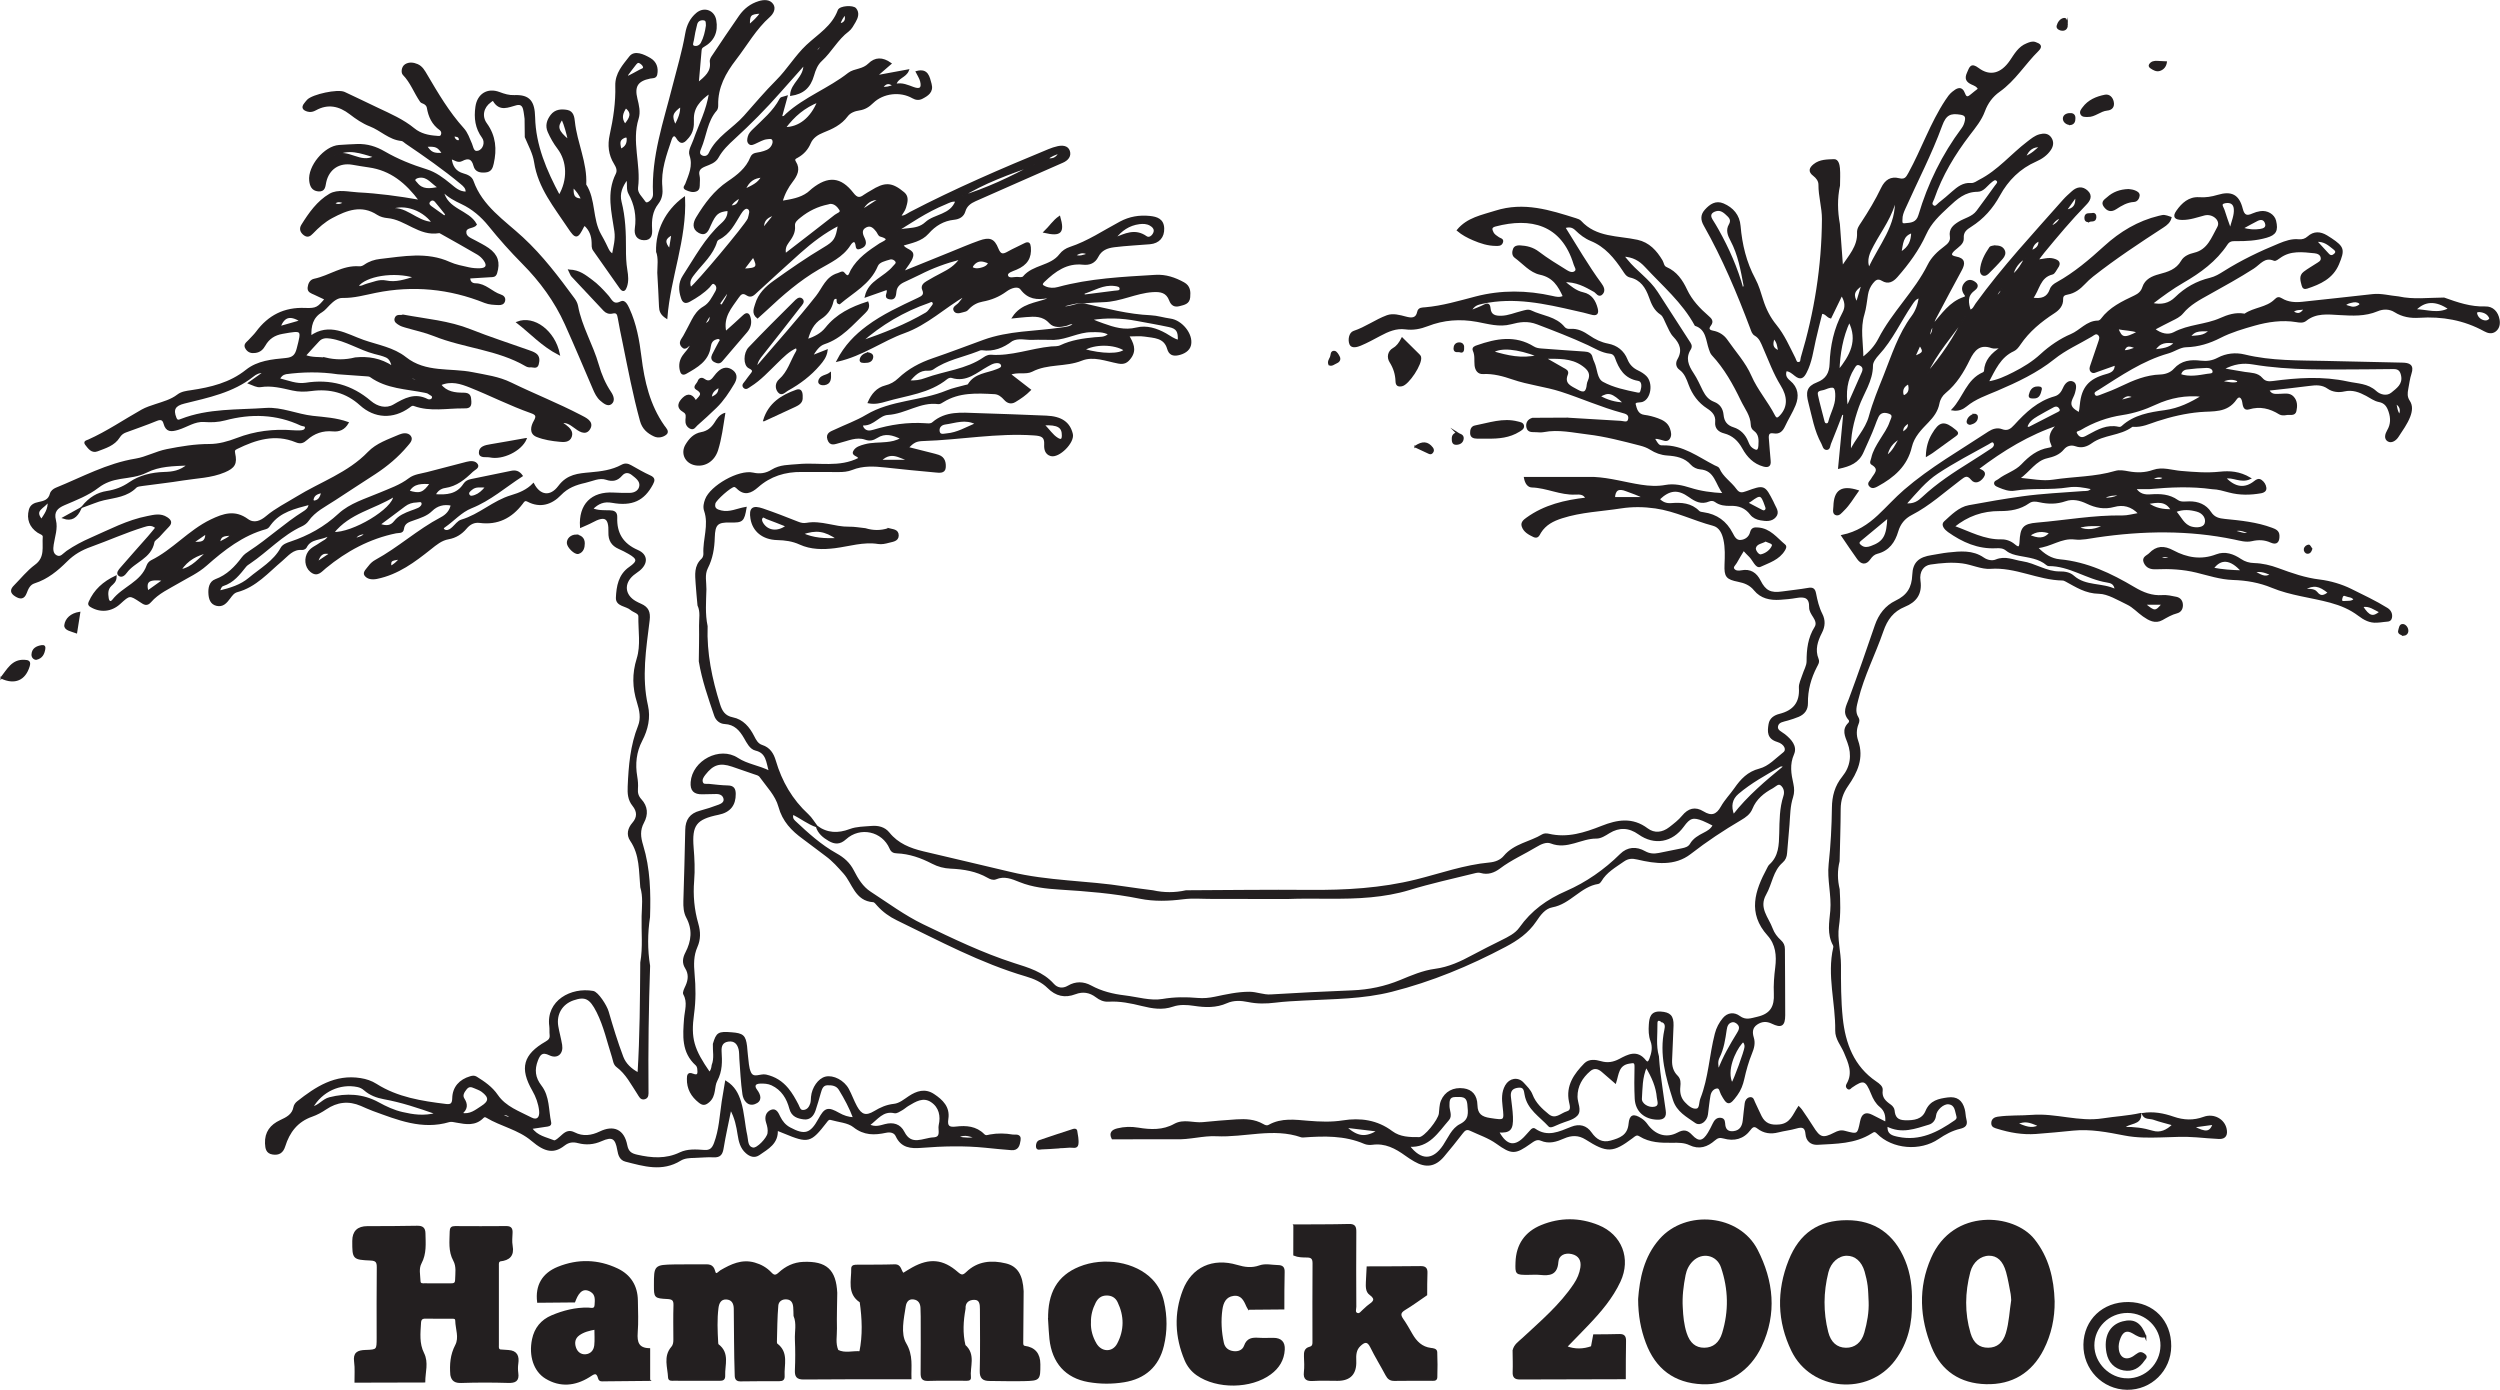 <?xml version="1.0" encoding="UTF-8"?><svg id="_イヤー_2" xmlns="http://www.w3.org/2000/svg" viewBox="0 0 1434.14 797.28"><defs><style>.cls-1{fill:#231f20;stroke:#231f20;stroke-miterlimit:10;}</style></defs><g id="Layer_1"><g><path class="cls-1" d="M899.43,240.11c10.12,.61,20.25,1.25,30.38,1.81,1.78,.1,4.3,1.41,4.73-1.78,.36-2.67-1.92-3.25-3.82-3.76-12.06-3.23-23.48-8.39-35.24-12.18-8.93-2.88-18.58-3.85-27.78-7.02-5.09-1.76-11.03-3.43-16.97-3.1-2.75,.16-4.07-1.94-4.34-4.55-.29-2.78,.28-5.62-.96-8.35-.8-1.77,.84-2.26,2.08-2.69,10.81-3.77,21.58-5.87,32.17,.7,1.45,.9,3.06,1.12,4.76,1.23,8.13,.54,16.25,1.27,24.38,1.74,2.27,.13,3.81,.65,4.31,3.05,.2,.96,.62,1.9,1.03,2.8,1.78,3.86,1.39,9.4,5.19,11.48,6.08,3.32,13.06,4.75,19.92,6.17,2.12,.44,2.12-.97,2.47-2.18,.64-2.28,.48-5.08-1.9-5.48-7.61-1.28-10.69-6.57-12.97-12.96-.5-1.39-1.49-2.44-3.3-2.63-4.57-.48-8.37-2.97-12.44-4.86-9.53-4.42-19.34-8.18-29.16-11.93-5.73-2.19-10.24-1.39-15.38-.05-6.55,1.71-12.89-.26-19.23-1.42-9.75-1.78-19.22-1.11-28.44,2.48-4.11,1.6-8.26,2.42-12.67,1.82-5.41-.73-10.09,1.37-14.7,3.83-3.66,1.95-7.31,3.97-11.13,5.56-1.83,.76-4.9,1.67-5.79-.42-.99-2.3-.4-6.33,2.04-7.13,6.78-2.23,12.49-6.53,19.05-8.97,3.4-1.26,7.21-.14,10.8,.8,3.01,.79,6.09,1.11,6.97-3.19,.45-2.22,2.6-2.02,4.06-2.15,9.99-.87,19.48-3.73,29.14-6.24,14.39-3.74,29.19-3.59,43.84-.28,2.03,.46,4.22,1.06,6.54-.17-2.8-6.16-5.88-11.33-13.56-12.98-5.63-1.21-9.66-6.24-14.34-9.66-1.44-1.06-1.34-3.04-.7-4.6,.56-1.37,2.04-1.67,3.41-1.6,3.85,.21,7.35,1.01,10.64,3.53,5.1,3.9,10.65,7.24,16.12,10.64,1.49,.93,3.59,1.79,5.12,.38,1.28-1.18-.13-2.82-.53-4.16-7.07-23.5-25.26-27.49-45.44-22.19-2.78,.73-2.39,2.2-1.47,4.04,.7,1.41,2.06,2.1,3.26,2.99,.9,.68,2.93,.69,2.04,2.71-.67,1.53-2.09,1.39-3.42,1.39-4.59,0-8.85-1.41-12.99-3.18-3.2-1.37-6.3-2.98-9-5.3,5.72-6.87,13.77-8.23,21.7-10.76,16.29-5.19,31.08-.36,46.12,4.36,.94,.29,2.01,.66,2.64,1.35,8.83,9.7,21.29,8.56,32.56,11,6.64,1.44,10.77,6.07,14.06,11.58,.82,1.37,.7,3.24,2.54,4.03,5.72,2.47,8.98,7.26,11.49,12.62,2.9,6.18,7.46,10.96,12.51,15.34,1.62,1.41,2.92,2.68,1.21,4.9-1.6,2.08-.84,3.21,1.59,3.66,3.25,.61,6.03,2.35,7.84,4.97,4.7,6.81,10.42,12.94,13.79,20.66,3.54,8.12,9.48,14.84,13.5,22.69,1.21,2.37,2.38,1.55,3.73,.08,4.86-5.3,4.27-11.48,.43-17.67-4.15-6.7-6.91-14.28-10.09-21.56-1.21-2.77-2.12-5.59-4.96-7.2-1.41-.8-1.78-2.31-2.31-3.72-7.65-20.33-16.05-40.33-26.77-59.26-1.85-3.27-1.78-5.96,.63-8.61,2.7-2.98,5.89-5.21,10.09-3.41,5.43,2.32,8.96,6.42,9.47,12.44,.92,10.72,3.34,20.92,8.49,30.49,2.03,3.76,3.23,8,4.52,12.11,1.67,5.3,4.11,10.14,7.63,14.45,4.68,5.72,7.56,12.48,10.88,18.98,.53,1.05,.67,2.91,2.55,2.52,1.48-.31,1.13-1.88,1.44-2.91,7.78-25.94,12.01-52.44,12.16-79.53,.04-6.63-2.05-13.1-2-19.78,.02-2.21-1.43-4.1-3.2-5.45-2.84-2.16-2.12-3.99,.24-5.91,3.37-2.73,7.54-2.58,11.41-2.76,2.11-.09,2.71,2.81,2.88,4.67,.3,3.29,.06,6.64,.05,9.96-1.58,7.36-1.43,14.72-.08,22.09,.61,8.23,1.21,16.47,1.82,24.7,4-6.27,9.4-11.74,9.03-19.74-.11-2.28,1.09-3.8,2.32-5.67,4.17-6.35,8.12-12.91,11.39-19.76,2.2-4.59,5.3-6.47,9.84-5.33,3.52,.88,4.46-.77,5.87-3.34,7.51-13.69,12.54-28.64,21.19-41.73,1.09-1.65,2.26-3.37,3.77-4.58,2.31-1.86,4.99-3.81,6.67,.84,.96,2.66,2.42,1.99,4.04,.57,1.37-1.2,2.84-2.27,4.25-3.38-.8-1.9-2.54-2.41-3.96-3.07-2.96-1.39-3.8-2.96-2.33-6.21,1.38-3.06,1.8-5.5,5.9-2.42,6.63,4.98,13.32,3.35,18.6-4.35,2.64-3.85,4.79-7.94,9.49-9.78,1.59-.62,3-1.29,4.75-.67,2.37,.84,3.98,1.79,1.45,4.29-7.67,7.55-13.28,17.05-22.28,23.4-4,2.82-6.87,6.73-8.58,11.4-1.87,5.08-5.28,9.2-8.51,13.42-8.63,11.29-15.9,23.34-20.56,36.83-.45,1.31-1.86,2.89-.38,4.13,1.63,1.37,2.7-.59,3.74-1.39,2.64-2.01,5.12-4.22,7.62-6.41,3.05-2.67,6.15-5.16,10.56-4.8,1.98,.16,3.38-1.13,5-1.95,10.71-5.44,18.29-14.81,27.64-21.93,2.1-1.6,4.16-3.37,6.8-4.08,2.39-.64,4.74-.59,6.26,1.71,1.42,2.15,1.14,4.43-.28,6.54-2.02,3.01-4.99,5.04-8.14,6.42-9.43,4.12-16.28,10.98-21.1,19.76-4.03,7.35-9.27,13.28-16.33,17.74-2.47,1.56-4.77,3.13-4.48,6.97,.23,3-2.82,4.68-4.89,6.55-2.3,2.07-2.98,3.73,.88,4.44,4.95,.91,4.95,3.5,2.87,7.29-4.79,8.73-9.41,17.56-14.08,26.36-.85,1.6-1.88,3.16-1.7,5.12-1.85,1.79-2.02,4.17-2.86,7.05,3.04-2.15,2.62-4.74,2.78-7.12,5.16-5.98,9.58-12.79,17.6-15.51,2.04-.69,.81-1.61,.27-2.5-1.16-1.91-1.18-3.78,.21-5.57,1.65-2.12,3.65-2.13,5.69-.66,2.4,1.72,.85,3.29-.57,4.36-4.35,3.29-3.48,7.36-2.17,11.75,2.14-.55,2.68-2.46,3.66-3.82,15.23-21.08,32.96-40.06,50.13-59.51,1.54-1.74,3.31-3.28,5.04-4.84,2.72-2.45,5.67-2.89,8.45-.26,2.86,2.72,1.03,5.38-.93,7.39-8.5,8.71-16.28,18.02-24.01,27.4-1.14,1.38-2.18,2.85-3.69,4.85,3.53-.33,6.32-1.43,9.26-.62,2.92,.8,4.1,2.03,2.09,4.8-.87,1.2-1.62,3.12-2.75,3.39-7.57,1.85-7.63,9.22-11.61,14.2,5.35,.86,8.96-.19,10.63-5.08,.63-1.85,2.13-2.9,3.76-3.8,10.11-5.62,18.82-13.05,27.33-20.8,8.96-8.16,19.15-14.33,31.09-17.22,3.02-.73,3.02-.71,6.72,.56-.58,2.45-2.34,3.89-4.33,5.18-13.79,8.97-27.53,18.03-40.48,28.22-1.69,1.33-3.28,2.82-4.75,4.39-2.69,2.85-5.67,5.14-9.63,5.86-1.77,.32-3.08,.88-3.01,3.13,.11,3.55-2.06,5.88-4.81,7.66-7.59,4.92-14.47,10.57-19.61,18.16-.92,1.36-2.07,2.89-3.48,3.53-7.91,3.59-10.95,11.04-14.86,18.35,5.51-.75,10.22-3.01,14.88-5.36,5.66-2.86,11.11-6.2,15.74-10.48,5.17-4.78,11.39-8.93,17.22-11.38,5.34-2.24,9.12-7.69,15.41-7.7,.7,0,1.61-.61,2.05-1.21,4.86-6.56,11.97-9.9,19.03-13.25,2.36-1.12,4-2.48,4.87-5.16,1.38-4.22,5.18-5.94,9.12-6.98,5.2-1.38,10.11-2.8,13.09-8.02,1.39-2.44,4.34-3.67,7.11-4.32,8.02-1.86,10.31-9.14,13.6-15,2.32-4.12-2.89-8.66-7.91-7.36-4.18,1.08-8.24,2.62-12.65,2.56-4.07-.06-5.15-1.34-2.92-4.53,3-4.29,6.94-7.92,12.67-7.51,3.76,.27,7.2-.31,10.74-1.37,7.73-2.31,11.78-.24,13.76,7.59,1.05,4.16,2.86,4.6,6.27,3.05,1.35-.61,2.83-1.03,4.29-1.27,3.93-.64,7.77,1.72,8.57,5.12,1.3,5.52,.09,7.65-5.06,9.15-5.82,1.69-11.8,2.03-17.79,1.92-2.18-.04-3.67,.25-4.99,2.22-6.33,9.53-15.32,16.07-25.05,21.7-6.15,3.56-11.88,7.71-18.03,12.45,5.71,1.34,10.17,.23,13.81-3.35,5.61-5.51,12.19-9.19,19.8-11,2.99-.71,5.54-2.28,8.05-3.86,10.02-6.31,20.64-11.39,31.58-15.87,3.57-1.46,7.15-2.74,11.08-2.36,2.1,.2,3.88-.31,5.48-1.75,3.33-2.98,6.92-2.75,10.56-.56,.85,.51,1.7,1.05,2.53,1.6,7.16,4.82,7.55,6.18,4.15,14.35-3.36,8.04-10.4,11.23-17.99,13.72-1.41,.46-2.14,0-2.51-1.47-.66-2.61-1.66-5.32,.97-7.35,2.23-1.72,4.71-3.09,7.07-4.65,1.36-.9,3.15-1.59,2.93-3.64-.24-2.25-2.25-3.03-3.97-3.2-6.94-.7-13.98-1.72-20.21,2.87-.91,.67-2.32,1.74-2.99,1.45-5.65-2.4-8.26,2.14-12.07,4.59-8.23,5.28-16.83,10-25.37,14.77-5.53,3.08-11.11,5.99-15.25,11.02-1.59,1.93-3.92,3.02-6.18,4.13-3.26,1.59-6.45,3.31-10.08,5.19,3.81,3.07,8.16,3.96,11.5,2.18,8.41-4.5,18.08-4.28,26.6-8.09,4.23-1.89,8.71-3.37,13.53-2.52,.16,.03,.38,.09,.49,.01,5.34-3.7,12.56-3.53,17.31-8.26,1.37-1.37,2.11-1.51,3.64-.59,3.72,2.26,7.84,2.52,12.06,2.06,13.38-1.45,26.77-2.86,40.15-4.38,5.07-.58,9.91,.88,14.86,1.29,8.68,1.91,17.44,.71,26.17,.67,7.66,2.74,15.27,5.38,23.67,5.1,4.29-.14,6.98,2.89,7.74,7.14,.42,2.36-.03,4.8-2.02,6.33-1.9,1.46-4.06,.97-6.09-.15-11.71-6.45-24.29-8.68-37.55-7.8-4.89,.32-9.56-.44-13.86-3.15-3.17-2-6.91-1.92-10.13-.56-7.06,2.99-14.31,2.56-21.62,2.15-6.77-.38-13.6-1.29-19.5,3.46-1.51,1.21-3.55,.88-5.33,.58-8.16-1.36-16.59-.06-23.96,2.02-6.51,1.84-13.49,3.87-19.8,7.1-6.08,3.11-12.46,5.13-19.53,5.3-3.44,.08-6.77,2.57-10.26,3.56-14.81,4.2-27.28,12.8-40.03,20.9-1.2,.76-3.25,1.45-2.52,3.2,.87,2.1,2.97,.87,4.31,.39,3.9-1.41,7.76-2.98,11.49-4.77,7.08-3.39,14.21-6.39,22.25-6.65,3.03-.1,6.14-1.19,8.12-3.43,4.2-4.73,9.42-5.18,15.05-4.51,3.55,.42,6.74,0,10.04-1.76,4.67-2.48,9.99-3.05,15.09-1.8,15.37,3.75,31.03,3.35,46.64,3.71,14.63,.34,29.27,.7,43.9,.98,3.92,.08,6.35,.98,4.77,5.74-.93,2.82-1.27,5.84-1.84,8.78-.48,2.46-.68,4.74,.92,7.11,1.78,2.64,1.36,5.73,.25,8.64-1.61,4.24-4.32,7.85-6.74,11.61-1.2,1.86-3.52,3.51-5.42,2.41-2.08-1.2-1.35-3.77-.17-5.79,2.09-3.54,2.11-7.22,.81-11.04-1.02-2.99-2.38-5.18-5.97-5.86-2.51-.47-4.79-2.21-7.13-3.46-4.02-2.15-8.04-3.7-12.83-2.6-3.09,.71-6.54,.38-9.17-1.47-3.51-2.48-7.08-2.2-10.95-1.69-7.71,1.02-15.45,1.81-23.41,2.72,1.59,3.5,4.4,2.8,6.98,2.77,2.45-.02,5.11-.69,7.1,1.36,2.22,2.28,2.17,5.29,1.56,8.01-.58,2.59-3.34,1.46-5.14,1.83-1.25,.25-2.91,.33-3.91-.28-5.58-3.47-11.28-4.9-17.83-2.93-2.76,.83-2.9-2.05-3.25-3.95-.53-2.9-2.42-4-4.09-1.56-5.25,7.7-13.07,6.36-20.64,7.02-8.36,.73-16.6,2.67-24.62,5.28-4.41,1.43-8.65,3.54-13.48,3.18-.32-.02-.74-.04-.98,.14-6.91,5.14-16.21,4.3-23.19,9.33-2.63,1.9-5.52,2.93-8.9,1.72-2.77-.99-5.42-.24-7.25,1.97-2.5,3.03-5.72,4.05-9.4,4.91-6.52,1.53-9.85,7.56-16.09,12.11,7.46,.66,13.65,2.06,19.76,1.12,11.9-1.83,24.08-1.57,35.76-5.06,2.28-.68,4.92-.18,7.42,.28,4.78,.87,9.49,.84,14.25-.85,5.21-1.85,10.56,.17,15.79,.61,7.46,.63,14.85,1.25,22.35,.45,5.64-.6,11.26-.27,17.31,3.32-5.37,2.52-9.84-1.46-14.28-.22,5.65,5.94,11.42,6.66,17.09,2.1,1.18-.95,2.27-1.48,3.56-.56,1.4,1,2.34,2.48,2.53,4.16,.18,1.62-1.19,2.34-2.52,2.57-6.12,1.09-12.26,1.2-18.29-.41-3.22-.86-6.39-1.83-9.75-1.91-12.09-1.7-24.17-1.13-36.26-.03h-7.99c2.42,3.84,5.67,4.21,8.98,3.97,5.42-.38,10.59-.16,15.27,3.16,2,1.42,4.52,.9,6.83,.87,5.02-.07,9.38,1.72,12.06,5.83,2.15,3.31,4.96,3.91,8.35,4.25,9.1,.9,18.21,1.8,26.89,5.03,1.92,.72,3.83,1.46,3.93,3.92,.12,2.99-.77,5.28-4.3,3.69-3.68-1.66-7.23-1.78-11.11-.87-3.3,.77-6.65-.26-9.88-.94-26.24-5.47-52.54-5.06-78.91-1.2-4.23,.62-8.61,1.68-12.75,1.17-7.82-.97-13.72,4.36-21.73,5.02,4.02,4.26,8.17,6.87,13.15,7.33,15.66,1.46,29.38,8.05,42.56,15.87,5.21,3.09,10.27,5.1,16.38,4.67,2.59-.18,5.28,.43,7.86,.97,2.19,.46,3.37,2.08,3.35,4.37-.02,2.03-.97,3.61-2.97,4.13-3.09,.8-5.75,2.38-8.49,3.93-3.96,2.24-7.44,.2-10.63-2.02-3.13-2.18-5.8-5.22-9.17-6.83-5.3-2.55-11.31-6.21-16.29-6.29-7.8-.13-13.08-3.77-19.08-6.99-.58-.31-1.25-.62-1.88-.63-14.1-.22-26.92-7.77-41.44-6.7-5.03,.37-10.53-2.4-15.99-3.11-6.22-.81-12.3-.23-18.39,.64-4.29,.61-7,4.39-6.21,9.87,1.08,7.48-2.34,11.84-8.64,14.4-6.72,2.73-10.31,7.62-12.63,14.37-4.53,13.17-11.06,25.62-14.39,39.25-.87,3.58-2.09,7.05,.17,10.56,.67,1.04,.48,2.2,0,3.35-1.31,3.22-1.35,6.71-.26,9.81,3.45,9.84-.37,17.99-5.71,25.64-2.91,4.18-4.3,8.42-4.32,13.44-.04,9.98-.39,19.95-.61,29.93-1.33,5.41-1.26,10.81,.04,16.21,.36,7.09,.64,14.04-.43,21.24-1.07,7.22,1.18,14.74,1.17,22.22-.02,10.13-.03,20.33,1.02,30.39,1.54,14.68,6.46,27.97,19.44,36.77,1.73,1.17,3.73,2.66,3.47,4.57-.6,4.43,1.85,6.6,4.94,8.76,.89,.62,1.79,1.84,1.88,2.85,.35,4.08,2.05,6.04,6.46,6.15,5.2,.14,10.09-.49,12.23-5.64,2.43-5.86,7.3-6.77,12.37-7.45,5.03-.67,7.87,1.44,9.19,6.33,.52,1.91,.45,3.98,.97,5.89,.82,3.01-.4,4.12-3.24,4.79-4.57,1.07-8.67,3.3-12.55,5.94-10.33,7.03-26.05,5.75-34.7-3.04-1.54-1.56-2.29-1.06-3.65-.19-9.43,5.99-20.2,5.84-30.76,6.46-3.66,.22-6.15-2-6.43-5.62-.33-4.3-2.29-4.74-5.89-3.69-3.33,.98-6.85,1.31-10.22,2.19-4.32,1.13-8.23,.61-11.77-2.16-1.89-1.48-3.14-.93-4.48,.89-3.83,5.2-9.11,6.47-15.08,4.78-2.23-.63-3.61-.29-5.33,1.21-4.12,3.62-8.66,5.28-14.17,2.62-3-1.45-6.45-1.44-9.8-1.38-6.52,.1-13.03-.02-18.81-3.65-1.96-1.23-3.05,.07-4.36,1.05-11.17,8.4-14.35,8.51-26.48,.81-4.19-2.66-8.42-2.56-12.82-.62-4.17,1.84-8.36,3.25-12.97,1.25-2.48-1.08-4.42,.47-6.36,1.84-8.6,6.09-10.37,6.14-19.02-.04-4.67-3.34-10.06-5.08-15.15-7.49-2.44-1.16-3.61,.14-4.93,1.83-3.48,4.45-6.97,8.92-10.65,13.21-4.82,5.62-9.96,6.36-16.42,2.59-1.72-1-3.41-2.08-5.02-3.25-5.77-4.18-11.8-7.43-19.33-6.37-1.44,.2-3.12,.06-4.43-.51-11.36-4.89-23.23-4.54-35.16-3.69-.33,.02-.69,.04-.99-.07-16.18-5.64-32.54,.17-48.83-.64-7.67-.38-15.44,2.08-23.3,1.72-12.1,.02-24.2,.03-36.29,.05-1.62-3.17,0-4.58,2.88-5.3,3.92-.98,7.84-1.08,11.86-.41,7.14,1.19,14.28,1.48,20.91-2.22,5.23-2.91,10.78-.4,16.18-.93,6.41-.63,12.89-1.19,19.36-1.6,5.22-.33,10.33-.09,15,2.58,1.21,.69,2.33,1.24,3.71,.47,7.16-3.99,14.84-2.85,22.46-2.23,6.63,.53,13.18,.83,19.87-.24,9.97-1.59,19.56-.26,27.98,6.07,4.67,3.51,10.32,3.58,15.77,3.54,3.21-.02,11.24-10.14,11.75-13.9,.34-2.46,.19-4.96,1.18-7.35,2.07-4.97,6.74-7.54,12.57-6.72,4.49,.63,7.28,3.57,7.4,9.16,.11,5.39,2.91,7.11,7.64,7.83,8.82,1.34,8.76,1.49,7.77-7.26-.45-3.98-.67-7.96,1.42-11.68,2.22-3.96,6.88-4.78,9.86-1.45,1.84,2.05,3.92,3.92,4.97,6.68,1.83,4.81,5.49,8.24,9.4,11.42,4.23,3.44,7.46-.58,10.97-1.59,2.92-.85,1.96-3.69,1.48-5.96-1.91-9.1,2.81-15.68,8.62-21.63,2.44-2.5,6.05-2.02,9.03-1.15,3.99,1.17,7.35,.59,10.96-1.32,4.81-2.54,9.87-5.36,14.57,.59,1.56,1.98,2.39,.39,2.96-1.12,1.26-3.34,1.92-6.71,.61-10.21-1.14-3.04-1.16-6.21-.95-9.36,.26-3.86,.89-7.35,6.22-7.01,5.22,.34,7.1,2.02,6.96,7.5-.17,6.64-.63,13.28-.84,19.92-.11,3.42,.71,6.65,3.26,9.14,1.79,1.75,1.71,3.85,1.48,6.03-.37,3.47,.29,6.63,2.75,9.24,1.98,2.11,4.54,4.34,7.2,3.81,2.12-.42,1.67-3.97,2.5-6.07,4.72-11.99,5.13-24.94,8.32-37.27,.85-3.3,2.38-6.23,4.52-8.78,2.55-3.04,6.11-3.24,9-1.1,3.67,2.72,6.69,1.43,10.51,.55,7.81-1.8,10.21-6.35,9.84-13.79-.24-4.95,.17-9.99,.79-14.92,.87-6.9,.22-13.44-4.54-18.71-11.41-12.66-7.08-25.24-.29-37.92,.39-.73,.73-1.57,1.32-2.11,5.54-4.98,5.65-11.61,5.81-18.32,.16-7.13,.12-14.31,2.38-21.21,.81-2.46,.19-4.88-1.54-6.45-1.91-1.75-3.6,.54-5.18,1.39-5.21,2.8-9.7,6.37-12.02,12.13-1.17,2.91-3.66,4.65-6.28,6.19-10.03,5.9-19.68,12.28-28.92,19.47-8.94,6.96-19.85,5.53-30.23,3.09-3.15-.74-5.45-.64-8.18,1.28-4.76,3.35-9.9,6.17-12.97,11.42-.32,.55-.91,1.22-1.46,1.3-10.25,1.57-16.14,11.56-26.35,13.42-4.4,.8-7.18,4.77-9.59,8.35-4.42,6.55-10.45,10.71-17.38,14.38-20.79,11.01-42.27,19.92-65.14,25.72-16.5,4.18-33.26,4.12-50.01,4.99-5.64,.29-11.27,.55-16.9,1.25-5.07,.63-10.24,.71-15.4-.38-4.06-.85-8.37-1.06-12.29,.69-6.08,2.72-12.31,2.48-18.61,1.52-4.18-.64-8.47-.88-12.37,.47-6.06,2.08-11.76,1.05-17.62-.39-6.3-1.55-12.66-2.88-19.22-2.48-2.64,.16-4.86-.85-6.9-2.41-3.73-2.85-7.78-3.53-12.22-1.84-5.9,2.25-10.91,1.12-15.47-3.43-3.45-3.45-7.97-5.41-12.63-6.78-25.99-7.63-49.73-20.43-73.93-32.15-4.22-2.04-8-4.74-11.16-8.26-.77-.85-1.69-2.15-2.6-2.2-10.19-.66-11.56-10.49-16.7-16.24-3.23-3.61-6.33-7.16-10.24-10.03-4.43-3.24-8.72-6.68-13.17-9.9-6.47-4.68-11.61-10.01-13.83-18.2-1.79-6.6-6.9-11.67-10.85-17.21-.84-1.17-2.23-1.38-3.48-1.81-4.23-1.48-8.46-2.95-12.71-4.38-7.07-2.37-11.16-1.1-15.82,4.95-1.02,1.33-2.02,2.86-1.45,4.58,.62,1.88,2.52,1.2,3.91,1.35,3.64,.39,7.28,.83,10.93,.91,3.08,.07,3.96,1.49,3.99,4.35,.07,6.33-2.96,10.17-9.43,11.48-13.06,2.66-15.78,6.3-14.72,19.41,.51,6.3,.82,12.61,.3,18.94-.69,8.37,.07,16.66,2.39,24.7,1.31,4.55,1.41,8.83-.48,13.09-2.25,5.06-2.16,10.3-1.67,15.63,.7,7.63,.76,15.2-.29,22.87-1.97,14.33-.04,20.47,9.3,33.94,1.25-1.22,1.59-2.79,1.78-4.41,1.58-3.98,.55-8.1,.69-12.16,1.9-6.33,2.71-6.82,10.24-6.24,6.43,.5,7.64,1.56,8.39,7.5,.23,1.81,.24,3.66,.51,5.47,.48,3.29,.42,6.88,1.8,9.75,1.85,3.84,5.91,.83,8.95,1.51,5.16,1.15,9.19,3.72,12.48,7.68,2.35,2.83,4.12,6.03,5.81,9.28,.78,1.51,1.07,3.75,3.65,3.34,2.29-.37,3.36-2.11,4-4.03,.41-1.22,.35-2.6,.47-3.91,.48-5.23,4-10.21,7.9-11.17,4.27-1.05,10.29,2.02,12.86,6.81,1.72,3.21,2.93,6.7,4.68,9.9,2.82,5.17,5.62,5.97,10.56,3,3.47-2.09,6.96-3.65,11.09-4.08,3.35-.35,6.01-2.7,8.78-4.52,4.42-2.91,9.02-4.44,13.94-1.2,4.93,3.25,9.01,7.24,7.99,13.8-.68,4.38,.71,5.46,4.96,4.95,5.71-.69,11.38-.29,15.8,4.21,1.2,1.22,2.41,.56,3.7,.32,4.3-.78,8.66-.69,12.92,.05,1.44,.25,4.61-.83,4.05,2.77-.43,2.76-1.06,5.47-4.7,5.2-4.97-.36-9.94-.88-14.9-1.38-12.3-1.25-24.59-.91-36.87,.06-5.98,.47-11.28,.05-14.23-6.41-1.03-2.26-3.52-2.78-6.09-2.23-6.49,1.39-12.41,1.58-18.32-3.12-3.38-2.68-8.69-2.92-13.15-4.23-1.39-.41-2.04,.54-2.79,1.52-9.12,11.73-10.13,11.98-24.05,6.24-1.22-.5-2.46-.99-4.17-1.68,.49,7.71-5.3,10.64-10.27,14.11-2.55,1.78-5.03,.93-7.25-1.03-3.1-2.73-3.95-6.43-4.54-10.26-.75-4.88-1.66-9.72-4.54-14.88-1.62,8.03-3.27,15.21-4.45,22.47-.54,3.31-1.46,5.14-5.24,4.93-3.64-.2-7.3,.25-10.96,.33-2.86,.06-5.78,.16-8.23,1.67-10.38,6.41-20.87,3.16-31.32,.49-2.97-.76-3.81-3.36-4.28-6.15-1.18-7.1-3.34-8.41-9.72-5.56-4.32,1.93-8.65,2.26-13.13,1.1-3.04-.79-5.5-.6-8.27,1.54-5.71,4.43-10.53,3.87-18.26-2.71-7.72-6.57-17.68-8.35-26.05-13.39-.87-.53-1.55-.41-2.18,.24-4.38,4.49-9.65,3.55-14.97,2.57-1.46-.27-3.1-.71-4.43-.32-15.52,4.59-29.46-1.27-43.53-6.37-2.34-.85-4.6-1.92-6.88-2.9-7.17-3.07-13.88-2.31-20.35,2.06-2.46,1.66-5.15,3.14-7.94,4.11-8.46,2.94-13.21,9.18-15.74,17.32-1.11,3.57-3.2,4.88-6.67,4.37-3.43-.51-3.85-2.99-3.97-5.9-.27-6.36,2.96-10.37,8.38-12.9,3.66-1.71,7.14-3.37,7.95-7.96,.18-1.04,1.03-2.18,1.9-2.86,10.58-8.34,21.57-15.58,36.1-13.23,3.17,.51,6.13,1.48,8.84,3.2,12.25,7.78,26.13,9.92,40.14,11.64,2.93,.36,4.02-.54,4.09-3.76,.12-6.23,3.89-10.4,9.97-12.17,1.18-.34,2.19-.51,3.3,.18,4.53,2.82,8.84,5.76,11.97,10.33,4.71,6.88,12.57,9.53,19.54,13.15,3.42,1.78,5.55-.21,5.06-4.44-.49-4.23-1.87-8.03-3.97-11.69-7.26-12.66-5.22-20.21,7.53-27.53,1.86-1.07,2.71-2.15,2.47-4.25-.19-1.65,.02-3.34-.2-4.98-1.9-14.36,12.15-21.9,24.61-19.69,2.6,.46,7.46,7.94,8.48,11.46,2.53,8.74,5.19,17.47,8.41,25.97,1.5,3.95,4.68,7.1,9.14,9.41,1.32-21.51,1.38-42.56,1.56-63.6,1.56-8.83,.55-17.74,.77-26.61,.14-5.55,.91-11.19-.77-16.68-.87-9.19-.26-18.63-5.89-26.87-2.16-3.16-1.36-6.75,1.22-9.68,3.06-3.46,2.85-6.98,.11-10.37-2.62-3.24-2.83-6.82-2.66-10.79,.5-11.83,1.47-23.51,5.93-34.69,1.78-4.48,.81-9.13-.62-13.68-2.61-8.26-2.84-16.32-.15-24.91,2.43-7.75,.82-16.18,.97-24.32,.02-1.17-.82-1.75-1.68-2.28-1-.6-2.15-1.01-3.01-1.76-2.69-2.37-8.41-2.05-8.2-6.69,.29-6.41,1.37-13,7.42-17.21,5.06-3.52,4.97-5.21-.36-8.28-1.87-1.08-3.8-2.06-5.78-2.93-3.96-1.75-5.7-4.6-5.57-9.03,.26-8.65-2.44-10.19-9.93-6.1-2.02,1.1-4.19,1.93-6.38,2.92-.85-12.7,6.28-19.88,18.71-19.17,3.15,.18,6.32,.24,9.48,.18,2.99-.06,5.49-1.68,5.85-4.5,.39-3.03-2.37-4.94-4.55-6.66-2.06-1.63-4.33-1.69-6.21,.47-2.41,2.77-4.93,3.47-8.68,2.2-4.06-1.37-8.13,.87-12.17,1.77-5.34,1.19-10.1,2.89-14.2,7.17-4.98,5.2-11.46,7.44-18.61,3.67-1.96-1.03-2.52,.23-3.45,1.46-6.09,7.99-13.95,12.01-24.19,10.66-3.23-.42-5.8,.95-7.88,3.42-2.65,3.16-5.94,5.24-10.08,5.97-4.1,.72-7.16,3.33-10.3,5.82-9.27,7.37-18.67,14.45-30.72,16.91-2.84,.58-5.42,.17-6.74-1.76-1.03-1.51,1.27-3.46,2.37-4.98,.95-1.3,2.29-2.48,3.71-3.25,13.16-7.18,24.29-17.47,37.58-24.45,3.03-1.59,5.24-3.97,5.95-7.58-4.52-.93-8.39,.11-11.57,3.24-2.85,2.8-6.54,3.88-10.12,5.16-2.85,1.02-5.7,1.68-6.19,5.51-.28,2.18-2.52,1.64-4.08,1.96-15.26,3.12-28.55,10.31-40.47,20.11-2.65,2.17-4.64,5.19-8.35,2.08-3.04-2.55-3.51-7.48-1.17-10.91,1.68-2.45,4.5-3.35,6.73-5.05,1.64-1.25,4.03-1.67,5.07-4.82-4.75,2.82-10.76,1.44-13.5,7.07-.29,.59-1.44,1.13-2.14,1.07-5.42-.47-8.21,3.48-11.76,6.47-7.95,6.69-14.88,14.91-25.53,17.75-2.07,.55-3.23,2.29-4.42,3.87-1.86,2.47-3.8,4.85-7.36,3.96-3.13-.78-3.95-3.53-4.15-6.19-.25-3.22,.26-6.89,3.59-8.12,6.78-2.5,11.37-7.26,15.51-12.81,1.06-1.42,2.64-2.53,4.16-3.51,10.74-7,20.11-15.86,30.98-22.68,1.46-.92,3.06-2.03,3.24-4.65-8.53,2.32-16.97,4.12-22.57,11.65-.67,.91-1.18,1.98-2.46,2.32-13.46,3.67-24.28,12.19-34.29,21.04-4.93,4.35-10.35,6.72-15.63,9.84-5.71,3.38-11.91,6.07-16.37,11.22-2.06,2.37-3.61,1.18-5.5-.07-6.37-4.22-6.4-4.18-12.07,.99-4.84,4.42-11.03,5.02-16.53,1.71-1.07-.64-1.32-1.22-.81-2.37,2.99-6.82,8.06-11.37,15.1-14.72-.03,2.88-1.69,3.91-2.91,5.11-2.22,2.18-2.05,4.78-1.65,7.44,.32,2.07,1.65,2.81,2.98,1.08,5.76-7.44,16.34-10.08,19.75-19.86,.35-1.02,1.29-2.12,2.25-2.59,12.51-6.16,21.56-17.3,34.21-23.4,7.26-3.5,13.68-5.59,20.89-.33,3.85,2.8,7.78,1.02,10.96-1.67,5.34-4.51,11.52-7.54,17.37-11.14,13.74-8.46,29.55-13.7,41.11-25.73,4.81-5.01,11.54-7.13,17.77-9.85,1.97-.86,4.67-1.22,6.05,.55,1.45,1.85-.52,3.72-1.76,5.21-5.27,6.31-11.53,11.52-18.37,16.02-7.64,5.03-15.37,9.91-22.99,14.98-5.49,3.65-11.62,6.47-15.56,12.15-.82,1.18-2.16,2.17-3.49,2.78-11.36,5.21-19.7,14.6-29.87,21.46-.82,.56-1.72,1.11-2.33,1.86-3.61,4.5-7.05,9.12-12.96,10.96-1.15,.36-1.78,1.8-2.18,3.59,6.49-1.56,12.51-3.39,17.41-7.53,6.42-5.41,14.07-9.53,18.33-17.31,1.02-1.87,3.27-2.62,5.39-3.33,10.33-3.45,19.51-8.54,27.69-16.12,6.4-5.93,15.31-8.48,23.4-11.92,5.81-2.46,11.77-4.45,16.9-8.38,2.92-2.24,6.81-2.51,10.34-3.44,7.55-1.99,15.11-3.93,22.67-5.9,2.23-.58,4.83-.68,5.9,1.3,.85,1.56-1.71,2.52-2.83,3.61-4.45,4.31-9.09,8.22-15.63,9.16-2.33,.33-4.6,1.69-5.9,4.5,6.84,.53,12.91,.04,16.91-6.17,.98-1.52,2.43-2.16,4.12-2.5,7.66-1.55,15.31-3.12,22.96-4.72,2.32-.48,4.24-.07,6,2.37-9.65,6.23-18.22,13.86-29.04,18.18-5.92,2.36-10.16,7.39-15.34,10.96-.57,.39-1.18,.9-.72,1.56,.33,.47,1.07,.87,1.65,.91,1.6,.11,2.78-.83,3.91-1.86,1.59-1.45,3.04-3.57,4.93-4.12,10.39-3.05,18.32-11,28.66-14.04,4.69-1.38,9.07-3.22,12.56-6.83,3.56,6.84,9.74,8.03,14.72,1.35,4.9-6.58,11.13-6.98,17.82-7.58,6.33-.56,12.59-1.32,18.26-4.42,1.91-1.04,3.4-.67,5.1,.28,3.62,2.03,7.22,4.15,11,5.85,2.58,1.16,2.36,2.42,1.26,4.49-4.85,9.14-11.54,12.36-23,10.28-4.64-.84-8.06,.46-11.51,4,3.47,1.45,6.77,1.2,9.95,1.27,2.59,.06,4.13,.61,4.02,3.58-.34,9.13,3.46,15.39,12.12,19.16,5.52,2.4,5.6,7.15,.94,11.01-1.15,.95-2.46,1.72-3.6,2.69-5.79,4.95-5.17,11.83,1.39,15.6,1.01,.58,2.06,1.08,3.13,1.55,3.98,1.75,5.19,4.29,4.62,8.97-2,16.29-4.71,32.58-.96,49.1,1.53,6.73,.05,13.53-3.24,19.82-3.43,6.57-4.17,13.56-2.92,20.85,.39,2.27,.58,4.65,.39,6.94-.21,2.52,.4,4.48,2.1,6.33,3.61,3.91,3.86,8.42,1.42,12.92-2.41,4.45-1.98,8.48-.51,13.27,4.08,13.33,4.38,27.17,3.93,41.01-1.41,9.36-1.49,18.72,.04,28.07-.83,23.95-1.13,47.9-.92,71.86,.01,1.64,.25,3.62-1.79,4.17-2.07,.56-2.79-1.43-3.66-2.75-3.65-5.53-6.62-11.55-12.14-15.67-1.67-1.25-1.79-3.51-2.39-5.38-2.81-8.68-4.71-17.67-8.84-25.88-4.05-8.05-6.98-9.44-13.93-7.03-6.59,2.28-10.2,8.32-9,15.34,.61,3.6,1.64,7.13,2.22,10.74,.76,4.75-2.38,7.51-6.63,5.43-4.21-2.05-5.76-.53-7.22,3.21-2.13,5.47-1.6,10.17,2.06,14.9,4.71,6.09,3.95,13.85,5.49,20.89,.4,1.83-1.49,1.82-2.77,2.01-2.58,.39-5.16,.78-8.22,1.23,3.31,4.93,8.59,5.61,13,7.45,1.07,.45,3.55-2.02,5.14-3.42,2.05-1.8,3.83-2.58,6.61-1.16,4.92,2.53,9.89,1.86,14.84-.52,7.77-3.73,13.38-1.14,15.05,7.47,.75,3.89,2.61,5.11,5.99,5.88,8.44,1.92,16.65,2.59,24.84-1.34,4.28-2.05,9.16-1.69,13.78-1.35,3.52,.26,4.95-1.25,6.1-4.28,2.92-7.74,3.26-15.92,4.46-23.95,.54-3.59,1.19-7.17,1.9-11.43,4.79,3,6.78,7.04,8.17,11.45,2,6.38,2.19,13.1,3.64,19.58,.6,2.69,.11,6.52,3.71,7.25,2.55,.52,8.38-5.7,8.85-8.59,.36-2.2-.15-4.27-.83-6.36-.95-2.9-.2-5.65,2.58-6.74,2.63-1.03,3.74,1.88,4.59,3.6,1.39,2.82,3.17,4.99,5.92,6.47,8.56,4.62,12.14,3.57,16.83-5.01,3.49-6.4,5-6.88,11.29-3.33,2.64,1.49,5.36,2.47,8.76,2.6-2.21-5.95-5.1-11.29-8.27-16.48-1.61-2.63-4.36-2.96-7.02-2.88-2.89,.09-3.58,2.54-4.25,4.82-.98,3.34-1.87,6.72-3.01,10.01-.99,2.86-2.89,5.19-6.2,4.75-3.46-.45-6.72-1.41-7.85-5.71-1.57-5.95-4.64-11.05-10.52-13.79-2.13-1-4.47-1.11-6.84-1.03-3.43,.12-3.65,2.17-2.15,4.17,2.37,3.14,3,6.22-.95,7.64-3.8,1.36-6-2.13-6.46-5.24-.99-6.72-1.24-13.55-1.78-20.34-.14-1.82,0-3.71-.42-5.45-.78-3.22-2.65-5.4-6.38-4.89-3.55,.49-4.56,2.85-4.37,6.09,.34,5.76,.57,11.13-2.47,16.83-1.84,3.45-.5,8.56-4.42,11.96-2.1,1.82-3.34,1.88-5.38,.27-4.34-3.42-6.75-7.7-6.64-13.29,.03-1.82,.16-3.58,2.75-2.52,3.77,1.53,3.4-1.03,3.19-3.26-.07-.78-.42-1.73-.98-2.24-8.19-7.34-7.29-16.86-6.6-26.42,.34-4.68,2.2-9.4-.45-14.15-.56-1.01,.61-3.16,1.28-4.65,1.61-3.57,1.89-7.02-.28-10.46-1.82-2.88-1.26-5.79,.18-8.54,3.52-6.77,4.23-13.45,.48-20.47-1.47-2.75-1.68-6.04-1.59-9.25,.4-13.63,.83-27.26,1.08-40.89,.1-5.6,2.52-9.02,8-10.46,3.68-.97,7.32-2.18,10.88-3.52,1.69-.63,3.56-1.77,3.05-3.97-.5-2.18-2.38-3.09-4.58-3.08-2.66,.01-5.32,.08-7.99,.16-4.7,.13-6.61-1.84-6.26-6.47,.91-12.06,16.23-20.13,26.32-13.51,5.57,3.65,12.02,4.27,18.62,7.55-1.77-5.69-1.5-11.02-8.14-12.63-3.01-.73-4.64-4.1-6.23-6.87-2.58-4.48-5.69-8.1-11.5-8.37-2.62-.12-4.73-1.91-5.58-4.43-3.45-10.22-7.06-20.4-8.82-31.09,.07-6.8,.27-13.6,.15-20.4-.07-3.91,.89-7.94-.9-11.74-.36-4.14-.8-8.28-1.06-12.43-.31-4.94-1.03-9.99,3.29-13.93,.76-.69,1.22-2.14,1.16-3.21-.42-8.24,3.23-16.41,.39-24.7-.73-2.12-.2-4.3,.56-6.35,2.85-7.62,18.97-16.78,26.95-14.97,4.06,.92,7.58,.38,10.96-1.73,4.69-2.92,9.71-2.64,15.03-3.14,11.59-1.1,23.7,2.16,34.95-3.68-.02-1.91-3.99-1.78-2.98-3.95,1.09-2.34,3.82-3.07,6.23-3.74,4.05-1.12,8.26-.85,12.38-1.28,2.78-.29,5.62-.7,8.71-2.54-4.96-2.47-9.51-3.73-14.23-.71-2.13,1.36-4,1.8-6.51,.93-5.25-1.83-10.12,.71-15.08,1.9-2.35,.56-5,2.07-6.21-1.57-1.16-3.5,1.75-4.18,3.91-5.21,6-2.85,12.35-5.1,18.02-8.49,14.29-8.53,31.27-7.78,46.2-13.97,3.35-1.39,7-2.06,10.51-3.07,.64-.18,1.58-.22,1.84-.66,3.71-6.16,10.57-6.12,16.24-8.43,1.25-.51,3.34-1.14,2.87-2.79-.51-1.77-2.67-1.87-4.29-1.5-1.41,.32-2.74,1.12-4.03,1.83-6.4,3.51-12.08,9.2-20.5,6.49-.78-.25-2.09,.16-2.78,.73-10.21,8.3-23.09,9.35-35.04,12.87-2.95,.87-6.1,1.71-9.82,.99,2-4.62,4.92-8.09,9.65-9.28,3.07-.77,5.5-2.15,7.71-4.25,5.64-5.37,12.25-8.87,19.66-11.4,9.72-3.31,19.33-7.01,28.99-10.52,14.4-5.23,29.43-4.86,44.17-7.01,2.62-.38,5.3-.45,7.74-2.42-1.79-1.18-3.14,.09-4.49,.43-3.38,.86-7.09,1.23-9.43-1.36-3.99-4.42-8.78-4.02-13.76-3.66-2.26,.16-4.52,.45-7.41,.74,4.96-7.65,13.11-7.91,19.98-10.48-.22-.54-.37-1.04-.43-1.03-5.78,.96-10.71,.6-14.83-4.84-1.92-2.53-6.13-.9-8.74,1.01-4.12,3.03-8.58,4.84-13.58,5.75-2.95,.54-5.65,1.94-7.81,4.17-.57,.59-1.19,1.36-1.9,1.52-2.04,.46-4.8,1.82-6.07,.16-1.58-2.07,1.58-3.07,2.65-4.53,1.04-1.42,2.36-2.64,3.17-4.52-11.8,6.84-21.78,16.6-34.85,21.3-12.72,4.57-23.84,13.06-38.32,16.35,4.48-8.68,10.36-14.57,17.16-19.64,9-6.7,19.16-11.31,29.23-16.07,2.29-1.08,4.09-2.06,2.74-5.11-.95-2.15,.65-3.49,2.23-4.44,2.84-1.72,5.76-3.29,8.71-4.82,3.84-1.99,7.54-4.11,10.64-8.6-8.7,2.25-16.21,5.04-23.41,8.71-3.11,1.58-6.32,2.96-9.45,4.49-2.36,1.15-4.15,2.86-4.47,5.6-.26,2.24-.35,4.77-3.52,4.07-3.48-.77,.15-3.42-1.45-5.39-3.72,1.31-7.75,2.73-12.22,4.31,1.07-4.63,3.78-7.21,6.86-9.53,3.18-2.4,6.66-4.46,9.22-7.6,.76-.93,2.34-1.88,1.31-3.3-.75-1.04-2.2-1.68-3.59-1.25-2.71,.82-6.21,1.5-7.25,4-4.27,10.28-13.84,14.98-21.6,21.64-2.09-.26-.17-3.19-1.95-3.15-1.88,.04-1.88,1.97-2.33,3.37-1.12,3.46-3.34,6.25-6.29,8.16-4.53,2.93-6.62,7.21-8.05,12.68,4.42-1.56,8.26-3.45,10.95-6.84,6.18-7.78,14.54-11.84,23.86-14.81,.94,2.53-.1,4.25-1.72,5.79-7.09,6.71-13.34,14.44-23.17,17.69-3.16,1.04-5.09,4.01-7.22,7.49,3.13-1.24,5.65-2.23,8.68-3.43-.52,3.68-2.41,5.95-4.28,8.15-5.13,6.02-11.36,10.73-18.26,14.52-1.51,.83-3.33,3.25-5.1,1.03-1.69-2.12-1.44-5,.65-6.83,4.98-4.38,6.56-10.7,9.75-16.1,.46-.78,.56-1.54-.23-2.6-4.45,1.91-7.75,5.39-11.16,8.69-4.9,4.74-9.47,9.85-15.34,13.49-1.06,.66-2.35,2.02-3.51,.72-1.15-1.3,.47-2.37,1.13-3.41,.71-1.12,1.62-2.11,2.38-3.2,1.12-1.64,3.15-2.94-.51-4.64-2.95-1.37-2.93-8.2-.01-11.26,8.49-8.91,17.22-17.61,25.96-26.28,1.05-1.05,2.69-2.97,4.21-1.6,1.56,1.41-.36,3.11-1.24,4.25-7.1,9.23-14.34,18.35-21.54,27.5-1.51,1.92-3.18,3.78-3.46,7.62,12.14-14.18,23.93-27.24,34.79-41.03,3.74-4.75,5.53-10.95,12.18-12.9,1.11-.32,2.55-1.42,3.24-.54,3.12,3.98,3.53,.25,4.53-1.48,3.87-6.75,10.03-10.95,16.32-15.1,1.75-1.15,7.43-2.78,.24-4.8-.86-.24-1.32-1.81-2.03-2.71-1.61-2.04-3.45-3.94-6.3-2.51-2.95,1.49-2.5,4-1.29,6.44,1.18,2.39,1.46,4.45-1.54,5.64-1.07,.42-2.29,1.13-2.5-.89-.46-4.33-2.58-2.85-3.88-.8-4.34,6.84-11.43,9.9-18,13.73-11.14,6.5-20.82,14.89-30.16,23.69-1.56,1.47-3.18,2.89-4.78,4.33-3.01-2.41-1.59-5.19-.86-7.69,1.67-5.71,5.75-9.66,10.42-13,9.34-6.66,18.75-13.24,28.63-19.1,6.16-3.66,7.12-5.19,8.42-13.39-8.39,4.29-15.58,9.84-22.39,15.88-8.33,7.4-16.49,14.99-24.73,22.5-1.58,1.44-3.1,3.35-5.57,1.66-2.45-1.67-3.74-.53-5.18,1.57-3.98,5.82-9.09,11.14-7.11,20.02,3.66-3.3,7.01-6.17,10.18-9.23,2.37-2.29,3.26-1.11,3.83,1.31,.66,2.81-.12,5.37-1.88,7.48-4.69,5.62-9.6,11.05-14.26,16.69-1.35,1.63-2.54,1.12-3.91,.5-1.74-.79-1.93-2.22-1.19-3.75,1.16-2.39,2.47-4.71,3.69-7.07,.35-.67,1.21-1.35,.37-2.15-.69-.66-1.57-.37-2.36-.11-2.18,.69-3.09,2.33-3.39,4.47-1.14,8.2-7.53,11.67-13.79,15.25-1.99,1.14-2.66-.04-3.04-1.76-.64-2.91-.17-5.54,1.56-8.05,1.49-2.16,3.65-3.88,4.7-7.07-2.04,.55-3.19,3.98-5.32,1.6-1.97-2.2-.04-3.92,.99-5.77,1.69-3.04,3.25-6.16,4.87-9.25,1.57-2.98,3.47-5.69,6.48-7.41,3.53-2.02,5.12-5.57,7.04-8.86,.96-1.64,.92-3.4-.47-4.57-1.79-1.49-2.62,.68-3.48,1.58-3.28,3.41-7.15,5.89-11.25,8.18-2.56,1.43-3.63,.53-4.4-1.75-1.44-4.28-1.61-8.53,.96-12.46,6.82-10.41,12.63-21.55,22.1-30.04,2.24-2.01,3.95-4.52,3.59-7.86-5.94,.62-7.42,1.81-10.49,8.6-1.26,2.78-2.32,6.22-6.32,4.03-3.63-1.99-2.93-5.37-1.17-8.27,4.77-7.86,10.15-15.16,17.97-20.44,5.38-3.63,10.57-7.65,13.09-14.01,1.03-2.59,3.48-2.23,5.45-2.75,2.61-.69,5.19-1.27,6.65-3.88,.69-1.23,1.05-2.65,.37-3.79-.65-1.09-2.1-.71-3.25-.61-2.56,.22-4.67,1.68-6.96,2.64-1.06,.44-2.24,1.16-3.24,.26-1.11-1.01-.77-2.46-.45-3.77,.42-1.69,1.6-2.88,2.79-4.05,5.57-5.47,11.66-10.47,15.41-17.55,.39-.74,.51-.68,3.66-1.57-1.09,3.97-2.12,7.74-3.16,11.56,1.62,.75,2.28-.58,2.97-1.21,10.69-9.69,24.5-14.65,35.75-23.5,1.62-1.27,3.9-1.79,5.95-2.38,2.13-.61,4.07-1.43,5.65-3q5.4-5.37,12.43-.34c-2.55,2.21-5,4.33-8.36,7.24,6.8-1.25,12.29-2.27,18.42-3.4-1.5,3.93-6.26,3.96-7.29,8.31,3.85-.98,7.04,.61,10.37,1.81,3.86,1.39,5.29,.13,4.29-3.86-.47-1.87-1.66-3.55-2.53-5.33,6.32-1.76,7.02,2.92,8.14,7.01,1.21,4.44-1.87,6.35-5.05,8-1.7,.88-3.49,.71-5.24-.3-7.12-4.1-17.11-3.02-23.11,2.83-2.25,2.19-4.48,3.62-7.65,4.09-2.59,.38-5.37,1.39-6.98,3.57-3.55,4.79-8.56,7.11-13.85,9.2-3.14,1.24-6.05,3.16-7.42,6.35-1.52,3.55-3.83,6.12-7.14,7.99-1.03,.58-2.57,1.1-1.35,2.99,2.65,4.12,.74,7.66-1.77,10.96-2.53,3.34-4.58,6.9-5.96,11.78,5.57-.95,10.65-1.69,15.04-4.86,.94-.68,1.74-1.56,2.65-2.28,9.07-7.19,16.03-6.67,23.1,2.43,2.37,3.05,4.03,3.11,6.71,1.1,1.19-.89,2.57-1.53,3.83-2.33,7.92-4.97,11.67-4.9,18.69,.95,2.73,2.28,1.62,5.54,.81,8.34-.49,1.7-1.78,3.16-2.93,5.1,2.54,.35,4.18-1.21,5.9-2.11,25.82-13.45,52.53-24.94,79.42-36.03,1.68-.69,3.43-1.29,5.2-1.67,2.57-.55,5.48-.4,6.4,2.32,.96,2.84-.88,4.99-3.66,6.21-8.83,3.85-17.64,7.75-26.45,11.64-7.91,3.49-15.82,6.95-23.71,10.47-2.79,1.25-5.15,2.9-6.09,6.14-.83,2.87-3.18,4.16-6.03,4.45-6.13,.63-10.94,3.56-14.96,8.12-3.84,4.35-9.44,5.24-14.6,6.82,1.13,3.09,6.55,2.71,5.61,6.55-.69,2.85-3.11,5.28-5.53,9.14,9.99-4.05,18.69-7.58,27.4-11.1,5.55-2.24,11.04-4.62,16.68-6.62,5.76-2.04,8.16-1.25,10.35,4.23,1.55,3.87,3.21,3.68,6.17,1.99,3.02-1.73,6.27-3.07,9.35-4.69,2.22-1.16,2.89-.41,3.09,1.87,.53,5.89-1.89,9.83-7.91,12.36-2.14,.9-5.68,1.84-5.17,3.83,.68,2.64,4.27,.97,6.57,1.34,.93,.15,2.39,.09,2.86-.49,5.51-6.71,15.64-5.81,20.95-12.83,1.41-1.86,3.46-3.22,5.68-3.95,10.36-3.4,19.34-9.53,28.84-14.59,5.38-2.87,10.95-3.79,16.87-3.18,4.04,.41,7.63,1.55,7.81,6.62,.17,4.86-2.57,8.18-7.74,8.62-6.79,.57-13.59,.87-20.37,1.71-4.27,.53-7.64,1.86-9.68,5.88-1.7,3.35-4.54,4.56-8.29,4.15-9.38-1.03-16.14,3.93-22.44,9.96-1.91,1.83-1.15,2.63,.82,3.46,2.43,1.03,4.96,1.02,7.35,.36,18.29-4.98,37.07-5.84,55.84-6.97,5.89-.35,11.11,1.45,16.15,4.22,3.39,1.87,3.58,4.85,3.27,8.17-.34,3.53-3.11,3.86-5.68,4.57-2.77,.76-4.42-.28-5.41-2.91-1.77-4.71-5.24-5.44-10-5.12-9.72,.65-18.49,5.54-28.25,5.76-3.49,.08-6.98,.39-10.47,.59-4.65-.35-8.97,.99-14.36,2.58,5.59,1.16,9.57-2.25,14-1.42,12.56,2.84,25.01,6.18,38,6.75,3.78,.17,7.5,1.4,11.29,1.91,6.31,.85,12.7,8.44,11.38,14.59-.67,3.14-3.84,4.89-7.1,5.51-2.73,.52-4.74-.18-5.64-3.35-1.93-6.78-8.09-6.59-13.38-7.41-2.76-.43-5.64-.08-9.45-.08,2.46,4.27,4.5,8.11,1.28,12.57-1.95,2.7-3.67,3.6-6.95,2.98-6.98-1.31-14.22-4.4-21.11-1.63-9.21,3.71-19.47,1.63-28.49,6.34-3.43,1.79-8.2-.04-12.72,1.84,3.98,3.08,7.62,5.9,11.69,9.06-2.7,2.73-5.64,4.73-8.69,6.55-2.18,1.3-4.17,.68-5.79-1.15-1.6-1.8-3.47-3.33-5.88-3.46-10.16-.54-20.35-1.12-29.56,4.6-.82,.51-1.85,1.23-2.67,1.12-10.4-1.43-18.95,5.61-29,6.2-4.96,.29-8.19,6.15-13.89,6.04-1.29-.02-.79,1.45-.12,2.28,1.66,2.06,3.81,1.77,5.94,1.12,9.64-2.92,19.45-4.36,29.54-3.7,1.48,.1,3.18,.38,4.36-.65,7.46-6.47,16.42-5.44,25.2-5.16,13.3,.42,26.6,.89,39.89,1.46,8.63,.37,13.18,3.6,14.73,10.09,1.11,4.68-7.62,13.47-12.16,12.11-2.93-.88-3.43-3.56-3.29-6.08,.26-4.7-1.91-5.46-6.26-5.76-21.32-1.49-42.32,2.55-63.5,3.21-4.33,.13-5.72,.98-9.09,4.34,4.82,1.22,9.36,2.35,13.9,3.51,1.29,.33,2.58,.65,3.84,1.08,3.39,1.15,3.89,4.28,3.62,6.95-.29,2.86-3.36,2.33-5.31,2.17-9.61-.82-19.21-1.85-28.8-2.87-6.49-.7-12.91-1.08-19.19,1.45-2.46,.99-5.14,1.21-7.85,1.17-6.99-.1-13.99,.03-20.99-.05-9.52-.11-18.09,2.51-25.28,8.88-3.82,3.38-7.51,4.96-11.7,.7-.45-.45-1.12-.95-1.7-.97-2.02-.06-10.8,7.78-11.28,9.83-.76,3.24,1.33,4.04,3.78,4.63,4.9,1.18,9.35-1.24,14.09-2.03-1.29,7.55-1.92,8.11-8.71,7.95-7.67-.18-9.3,1.36-9.54,9.16-.18,6.04-1.12,11.88-3.92,17.35-2.01,3.94-.81,8.18-.87,12.29-.18,7.08-.8,14.16,.69,21.19-.56,15.43,2.55,30.28,7.15,44.89,1.24,3.94,2.97,6.93,7.72,7.87,5.72,1.13,9.33,5.44,11.89,10.51,1.15,2.28,2.32,4.5,4.9,5.33,4.27,1.38,6.28,4.6,7.46,8.61,3.53,12.01,9.55,22.49,18.85,31.03,2.04,1.87,3.45,4.42,5.15,6.66-4.94-1.7-9.07-5.01-13.76-7.34-.75,2.02-.18,3.29,1,4.41,7.4,6.96,14.94,13.82,23.85,18.77,4.29,2.38,7.5,5.24,9.71,9.55,2.44,4.75,5.22,9.43,9.8,12.4,9.97,6.47,19.64,13.67,30.28,18.79,17,8.17,34.06,16.41,52.1,22.21,8.25,2.65,16.53,4.94,22.65,11.79,2.22,2.49,5.44,3.09,8.67,1.17,4.25-2.52,8.67-2.39,12.86-.11,6.11,3.33,12.66,4.93,19.47,5.74,7.26,.87,14.79,3.23,21.71,2.05,6.9-1.17,13.43-1.17,20.18-.58,3.33,.29,6.6-.02,9.9-.71,6.49-1.36,12.98-2.83,19.7-2.84,4.18-.01,8.02,1.8,12.29,1.53,15.6-.98,31.21-1.71,46.83-2.34,9.57-.39,18.74-2.29,27.6-5.96,6.44-2.67,12.99-5.48,19.87-6.39,7.98-1.06,14.88-4.3,21.75-8.03,5.4-2.93,10.93-5.63,16.42-8.39,3.89-1.95,8.07-3.94,10.52-7.41,6.88-9.74,15.64-16.03,26.75-20.89,11.36-4.96,21.95-12.3,31.01-21.29,4.08-4.04,8.96-4.25,13.77-1.55,2.71,1.52,5.32,1.66,8.15,1.1,4.4-.88,8.78-1.82,13.19-2.67,2.02-.39,4.01-.98,5.07-2.81,1.78-3.08,4.66-4.65,7.62-6.18,2.16-1.12,4.3-2.25,5.52-4.81-2.19-1.06-4.08-2.12-6.08-2.91-5.71-2.27-7.75-1.61-11.42,3.47-6.41,8.87-16.41,10.7-25.33,4.35-5.7-4.05-11.39-4.25-17.21-.69-2.31,1.41-4.7,3.04-7.29,3.01-8.75-.09-16.69,6.46-25.95,2.82-2.72-1.07-5.97,.46-8.54,2.02-6.96,4.21-14.47,7.46-21.02,12.41-3.11,2.35-6.67,3.7-10.74,2.48-1.3-.39-2.6-.07-3.92,.26-12.41,3.07-24.9,5.8-37.14,9.55-7.16,2.19-14.53,3.42-22.01,4.14-15.95,1.53-31.93,.35-47.89,.98-14.43-.02-28.86-.03-43.28-.05-5.49,.02-11.04-.5-16.44,.19-8.33,1.06-16.58,1.36-24.8-.3-15.19-3.08-30.56-4.27-45.99-5.24-7.76-.49-15.58-1.32-22.92-4.27-4.5-1.8-8.89-3.72-13.89-1.57-1.33,.57-2.96-.03-4.3-.81-6.67-3.84-14-5.04-21.54-5.37-3.7-.16-7.1-1.04-10.44-2.78-6.37-3.3-13.1-5.71-20.38-5.99-1.84-.07-2.95-.56-3.75-2.42-4.4-10.23-17.38-13.15-25.77-5.52-3.28,2.99-6.1,2.79-9.38,.89-3.2-1.86-6.02-4.14-7.15-7.92,6.02,4.37,12.25,4.6,19.19,1.98,3.78-1.43,8.15-1.39,12.28-1.74,3.79-.32,7.4,.49,9.91,3.62,5.09,6.34,12.13,9.1,19.66,10.91,16.61,4,33.31,7.77,49.86,11.78,21.92,5.32,44.2,4.95,66.13,8.44,5.25,.83,10.53,1.44,15.8,2.15,6.37,1.42,12.74,1.42,19.11,0,23.61-.1,47.22-.42,70.83-.22,20.64,.17,41.14-.99,61.19-5.98,14.01-3.49,27.66-8.42,42.17-9.75,3.24-.3,6.37-1.5,8.41-3.95,5.79-6.95,14.79-7.92,21.96-12.28,.88-.54,2.34-.52,3.42-.26,10.82,2.57,20.75-.67,30.57-4.55,8.88-3.51,17.43-5.03,25.95,1.38,4.09,3.08,8.89,2.5,12.99-.7,2.61-2.03,5.32-4.1,7.4-6.63,3.42-4.16,7.14-5.19,11.72-2.36,4.73,2.93,7.91,1.88,10.64-3.02,2.09-3.74,5.2-6.9,7.67-10.44,3.57-5.14,7.49-9.36,14.06-11.05,5.51-1.42,9.5-6,13.95-9.46,2.28-1.78,.74-5.46-3.63-6.78-5.58-1.68-5.37-5.43-4.67-9.68,.53-3.24,3.04-4.76,5.85-5.47,8.11-2.04,12.12-6.79,11.56-15.43-.15-2.34,1.17-4.79,1.91-7.17,.83-2.7,2.5-5.36,2.5-8.04,0-6.9,.75-13.44,4.52-19.42,1.32-2.1,.4-4.24-.79-6.1-1.09-1.71-2.32-3.51-2.27-5.45,.17-5.94-3.06-6.7-7.87-5.85-3.1,.55-6.27,.84-9.42,1.04-5.55,.36-10.76-.71-14.43-5.22-2.51-3.09-5.7-4.36-9.37-5.09-6.65-1.32-7.71-2.57-7.44-9.4,.19-4.83,.4-9.63-.65-14.4-.83-3.77-2.53-7.34-6.33-8.34-11.17-2.94-21.58-8.32-33.17-9.97-6.67-.95-13.23-1.03-19.86,0-11.29,1.76-22.78,2.13-33.82,5.68-5.12,1.65-9.45,3.84-12.39,8.5-.75,1.19-1.36,3.43-3.69,2.29-2.71-1.32-5.5-2.74-6.47-5.83-.65-2.07,1.02-3.35,2.53-4.44,10.13-7.33,21.8-10.06,34.12-11.45-1.32-2.83-3.79-2.8-6.3-2.68-8.61,.41-16.46-3.84-24.99-4.09-1.95-.06-3.46-1.78-4.06-5.06,5.27,0,10.32,0,15.36,0,8.1,0,16.21,0,24.31,.01,9.16,.44,17.96,3.08,26.97,4.46,4.75,.73,9.41,1,14.18,.12,4.8-.89,9.53,.19,14.07,1.63,5.91,1.88,11.91,2.73,19.46,3.13-4.77-5.73-4.73-14.01-13.8-14.69-1.68-.13-3.72-1.12-4.83-2.38-3.77-4.28-8.77-5.2-13.93-5.55-3.6-.24-6.69-1.38-9.69-3.29-1.79-1.13-3.9-1.89-5.96-2.41-9.94-2.55-20.05-5.23-30.05-6.4-8.19-.96-16.77-2.99-25.29-1.32-1.44,.28-2.99,.11-4.48,.03-1.93-.1-4.33,.35-4.9-2.27-.51-2.37,.52-4.22,3.01-4.98,6.75-.03,13.5-.06,20.25-.1Zm-318.99-44.85c-5.05,3.85-10.56,6.08-17.08,5.16-.9-.13-1.93,.41-2.85,.77-8.48,3.31-17.66,4.9-25.31,10.29-.74,.52-1.89,.73-2.83,.68-4.94-.3-7.73,2.76-11.08,6.52,3.83,.24,6.73-.27,9.49-1.3,11.23-4.17,23.65-4.98,33.85-12.09,1.05-.73,2.51-1.39,3.73-1.3,11.92,.89,23.07-3.64,34.69-4.76,1.81-.17,3.68,.09,5.39-.73,6.27-2.98,12.98-3.91,19.81-4.57,2.65-.26,5.66,.21,8.11-2.25-3.43-1.89-6.89-1.64-10.34-1.62-7.45,.04-14.03,4.17-21.41,4.44-4.15-.02-8.31-.19-12.45-.03-3.9,.15-7.92-1.24-11.71,.77Zm372.85,390.61c-1.65-1.37-3.02-.93-2.98,1.11,.11,6.34-.95,12.75,.85,19.02,.26,2.98,.41,5.97,.8,8.92,.97,7.42,2.02,14.82,3.1,22.22,.51,3.47-.79,4.78-4.35,4.68-7.13-.2-12.11-4.49-12.45-11.6-.29-5.98-.26-11.98-.11-17.97,.08-3.22-.8-3.08-3.72-2.56-6.32,1.12-6.21,6.34-7.78,11.31-2.78-2.41-5.12-4.47-7.49-6.49-2.28-1.96-4.77-2.52-7.21-.44-4.62,3.95-7.53,8.83-7.5,15.11,.02,3.57,2.56,7.81,.06,10.49-2.28,2.45-6.47,3.12-9.81,4.57-1.07,.46-2.12,.97-3.2,1.38-.92,.36-2.14,.97-2.84,.2-5.05-5.56-12.14-9.64-13.57-17.89-.46-2.63-.62-4.93-4.33-4.44-3.61,.48-4.88,2.41-4.52,5.79,.4,3.8,1.03,7.58,1.17,11.39,.28,7.37-1.28,8.91-7.99,8.49,4.68,8.72,9.93,9.49,16.17,2.37,.88-1,1.77-1.98,2.68-2.96,.57-.61,1.24-1.34,2.11-.73,7.36,5.21,14.24,1.76,21.21-1.02,4.38-1.74,8.27-.85,11.02,3.1,2.85,4.11,6.41,6.27,11.47,4.86,5.26-1.47,10.02-3.16,10.65-10.05,.45-4.98,2.36-5.51,6.58-2.81,1.23,.79,2.38,1.86,3.22,3.05,4.53,6.46,11.28,8.76,18.03,5.17,3.47-1.85,5.29-1.38,7.85,1.35,3.95,4.22,6.68,3.63,9.76-1.45,1.03-1.7,1.92-3.49,2.78-5.29,.85-1.77,1.96-3.25,4.1-3.03,2.31,.24,1.97,2.27,2.2,3.86,.46,3.11,2.5,4.15,5.35,3.78,3.78-.49,5.25-3.11,5.64-6.57,.38-3.3,.66-6.62,1.12-9.91,.19-1.35,.94-2.62,2.37-2.94,1.85-.42,2.02,1.35,2.56,2.44,1.32,2.68,2.47,5.45,3.82,8.11,2.25,4.43,5.67,5.57,10.72,5.05,6.62-.68,8.03-6.03,10.99-10.4,.63,.69,1.13,1.12,1.49,1.66,2.14,3.17,4.35,6.29,6.36,9.55,4.13,6.69,5.99,7.33,12.89,3.77,1.84-.95,3.45-1.52,5.63-.94,7.67,2.06,7.77,1.98,9.36-5.89,.79-3.89,2.63-5.19,6.31-3.31,2.61,1.33,5.22,2.65,8.07,4.09,.43-3.95-.39-7.08-3.18-9.36-2.42-1.98-3.79-4.53-4.92-7.35-3.29-8.19-4.8-8.64-11.77-3.81-.6,.42-1.09,1.45-2.03,.69-.73-.59-.8-1.4-.31-2.22,3.85-6.52,1.11-12.44-1.51-18.49-1.76-4.06-5-7.7-4.93-12.33,.25-15.89-4.81-31.66-1.13-47.63,.11-.46,.06-1.07-.17-1.47-3.49-6.29-2.11-13.02-1.53-19.57,.79-9.03-1.9-17.87-.93-26.87,1.16-10.76,1.74-21.55,1.87-32.38,.08-6.44,1.58-12.26,5.87-17.54,4.66-5.74,5.71-12.63,3.02-19.77-1.4-3.72-3.32-7.4,.36-10.96,.62-.6,.84-1.6,.21-2.29-3.68-4.05-1.24-7.69,.26-11.76,5.18-13.97,10.07-28.05,14.89-42.16,2.11-6.17,5.92-11.07,11.58-13.78,6.75-3.22,9.62-7.78,9.9-15.27,.27-7.08,3.72-9.75,10.74-10.83,3.12-.48,6.22-1.16,9.36-1.49,6.95-.74,13.91-1.51,20.21,2.85,2.11,1.46,5.03,2.07,7.21,1.15,5.33-2.24,9.99,.26,14.97,1,7.44,1.11,13.84,5.93,21.52,5.86,2.97-.03,5.72,.4,7.92,2.35,6.97,6.17,16.28,3.93,24.21,7.81-.4-3.91-2.6-4.43-5.04-4.82-11.49-1.84-21.34-9.49-33.38-9.4-.3,0-.66-.19-.9-.4-4.57-3.87-10.3-4.38-15.82-5.46-2.65-.52-5.27-1.14-7.36-2.86-1.86-1.52-3.79-1.63-6.03-1.51-10.31,.57-19.16-3.42-27.35-9.2-1.8-1.27-3.94-3.72-2.21-5.29,4.12-3.74,8.4-8.19,13.93-9.21,10.2-1.88,20.45-3.68,30.72-5.1,11.49-1.58,23.14-2.1,34.72-2.99,1.81-.14,3.7,.34,5.37-1.97-4.76-1.05-9.25-1.89-13.88-1.15-10.22,1.63-20.61,.23-30.83,1.91-2.98,.49-5.93-.62-8.72-1.77-.89-.37-2.18-.88-2.38-1.59-.42-1.42,1.25-1.67,2.11-2.35,4.18-3.31,9.67-4.69,13.37-8.6,4.35-4.58,9.04-8.34,15.46-9.38,1.3-.21,2.54-.53,1.8-2.09-2.37-4.98-.19-8.5,3.51-11.82-16.92,5.6-31.72,14.65-46.18,25.59,2.75,1.06,4.89,1.96,2.9,4.71-1.71,2.37-4.38,3.6-6.27,1.28-2.71-3.33-4.32-1.85-6.78,0-9.16,6.89-17.66,14.73-27.95,20.03-4.1,2.11-6.68,5.34-7.98,9.72-1.8,6.07-5.05,10.8-11.64,12.47-1.83,.46-3.17,1.74-4.25,3.3-2.27,3.26-4.68,2.83-6.78-.05-3.01-4.13-5.8-8.42-9.02-13.12,8.53-1.76,15.03-6.02,20.8-11.42,5.11-4.77,9.78-10.03,15.06-14.59,14.91-12.88,32.04-22.61,48.4-33.42,2.1-1.39,4.81-2.21,7.17-1.28,3.56,1.39,5.58-.25,7.72-2.6,6.44-7.06,13.3-13.54,22.89-16.21,2.55-.71,4.08-2.7,5.11-5.12,.96-2.27,2.86-4.4,5.15-3.36,2.14,.97,1.31,3.87,.78,5.94-.41,1.59-1.39,3.03-1.86,4.61-1.04,3.5,1.49,5.16,3.88,6.63,1.09,.68,1.27,.39,1.75-4.44,.95-9.69,4.93-14.32,14.68-16.99,2.95-.81,5.46-1.9,5.34-5.98-3.8,1.35-7.22,2.59-10.66,3.78-1.05,.36-2.2,1.14-3.23,.06-.94-.99-.55-2.13-.16-3.27,1.53-4.39,3.04-8.79,4.49-13.2,.51-1.55,1.31-3.3-.22-4.65-1.51-1.33-2.91,.12-4.06,.81-7.23,4.31-14.86,7.58-21.7,13.06-9.6,7.69-21.12,13.14-32.62,18.05-6.1,2.6-12.41,4.68-17.66,9.05-1.91,1.59-4.43,2.73-7.7,2.19,6.5-6.84,8.32-16.96,17.6-20.97,.4-.17,.89-.74,.91-1.14,.29-5.91,3.85-9.85,9.62-13.58-2.97,0-4.43,.36-5.61-.06-7.05-2.53-10.4,1.44-13.12,7.02-3.44,7.06-7.48,13.7-13.68,18.81-1.93,1.59-3.28,3.79-3.76,6.33-.81,4.28-3.24,7.54-6.2,10.58-4.05,4.18-8.24,8.39-9.62,14.32-2.52,10.84-10.06,17.24-19.27,22.25-1.37,.75-2.82,1.52-4.13,.28-1.65-1.55,.24-2.68,.87-3.83,1.61-2.97,5.48-5.73,.08-8.87-1.03-.6-.11-2.16,.13-3.28,.82-3.82,2.84-7.07,4.84-10.33,2.08-3.4,4.5-6.64,5.75-10.46,.55-1.67,2.34-3.98-.5-5.09-2.55-1-5.36-1.08-6.88,2.03-.8,1.64-1.41,3.37-2.04,5.08-1.9,5.15-4.33,10.06-6.5,15.08-2.6,6.03-7.44,7.89-13.68,9.26,1.01-10.5,1.98-20.64,2.95-30.78-.44-.07-.88-.15-1.32-.22-2.21,5.69-4.36,11.41-6.69,17.05-.47,1.13-.37,3.14-1.98,3.14-1.74,0-1.87-2-2.57-3.26-4.06-7.33-5.35-15.48-7.43-23.44-1.52-5.83-1.13-8.89,4.65-11.12,5.35-2.06,7.34-5.76,7.52-11.08,.35-10.26,2.45-20.08,7.36-29.23,1.8-3.36,1.47-6.67-.94-10.41-2.37,4.88-4.39,9.03-6.36,13.11-2.01-.52-2.73-2.77-5.19-2.6-1.27,5.12-2.62,10.23-3.78,15.4-1.42,6.31-2.19,12.76-5.25,18.63-1.5,2.89-2.94,4.05-5.94,1.68-1.55-1.23-3.2-2.75-5.4-2.86-1.14,2.9,.09,4.73,2.03,6.32,4.53,3.72,5.03,8.53,3.01,13.54-1.67,4.14-4.15,7.94-6.03,12-1.26,2.72-2.86,4.39-6.07,3.83-3.19-.56-3.5,1.32-3.26,3.81,.4,4.14,.57,8.3,1.02,12.43,.33,3.02-1.2,3.45-3.54,2.81-5.51-1.51-9.13-5.33-11.78-10.12-2.45-4.44-5.74-7.62-10.79-8.92-2.97-.76-5.08-2.55-4.73-6.06,.38-3.85-1.78-6.19-4.75-8.1-5.07-3.26-8.44-7.85-10.53-13.47-1.21-3.27-2.4-6.59-5.42-8.77-2.03-1.46-1.98-3.7-1-5.38,3.1-5.31,1.37-9.53-2.42-13.48-1.89-1.97-2.73-4.53-3.96-6.88-1.08-2.05-1.78-4.78-3.5-5.91-3.68-2.43-5.07-5.95-6.42-9.72-1.98-5.54-4.91-10.21-11.21-11.64-1.99-.45-2.89-2.13-3.9-3.65-4.84-7.25-10.14-13.86-18.64-17.32-3.16-1.28-6.11-3.53-8.56-5.95-2.17-2.14-4.11-2.05-6.71-1.42,6.96,11.08,13.32,22.16,20.89,32.46,1.25,1.7,2.28,3.75,.83,5.49-1.87,2.24-3.14-.56-4.46-1.29-5.27-2.97-10.47-5.93-17.73-5.63,3.94,3.16,7,5.84,11.24,6.77,4.64,1.02,6.75,4.49,7.87,8.76,.79,3.03-.24,3.95-3.28,3.04-2.86-.86-5.8-1.46-8.72-2.13-17.69-4.08-35.37-8.05-53.7-4.05-2.72,.59-5.03,1.15-6.83,4.76,3.16-1.31,5.6-2.14,7.85-3.32,2.11-1.11,3.01-.64,3.21,1.65,.36,4.22,3.27,4.84,6.72,4.75,4.07-.1,7.76-1.78,11.62-2.72,1.8-.44,3.62-1.21,5.35-.37,6.33,3.1,14.07,3.34,18.97,9.39,.86,1.06,2.28,1.34,3.67,1.23,4.08-.33,7.45,1.5,10.63,3.68,3.33,2.28,6.79,3.99,10.84,4.76,5.02,.95,8.84,3.87,10.78,8.73,1.25,3.14,3.35,5.22,6.36,6.65,1.63,.77,3.25,1.77,4.53,3.02,3.86,3.8,2.56,12.48-1.94,14.07-1.54,.55-4.78-.15-4.24,2.02,.63,2.49,1.43,5.9,5.32,6.38,2.62,.32,5.24,1.02,7.72,1.92,2.82,1.02,5.48,2.4,6.61,5.6,.7,1.99,1.14,4.05-.23,5.71-1.26,1.52-3.07,.4-4.63,.04-1.28-.3-2.53-.81-3.86-.21,2.08,3.43,2.65,4.52,4.85,4.45,11.59-.37,20.27,6.58,29.79,11.42,.88,.45,2.19,.78,2.49,1.51,2.1,4.96,6.8,7.72,9.77,11.86,1.98,2.76,3.75,2.38,6.31,1.45,10.09-3.67,10.11-3.62,14.93,5.81,.15,.3,.28,.6,.41,.91,.95,2.38,3.24,4.77,1.06,7.36-2.19,2.61-5.45,2.2-8.4,1.71-2.13-.35-4.27-1.34-5.59-3.08-3-3.95-6.82-5.38-11.72-5.24-2.91,.09-6-.22-8.58-2.11-1.16-.85-2.58-.89-3.83-.36-4.29,1.82-7.63,.06-11.05-2.4-6.63-4.77-11.56-4.27-17.62,1.52,1.93,2.08,4.21,3,7.1,2.77,5.75-.45,11.33-.16,15.77,4.37,.6,.61,1.81,.73,2.76,.87,7.48,1.07,12.87,4.98,16.32,11.7,1.05,2.04,2.25,4.42,5.02,4.2,2.85-.23,5.14-2.05,5.82-4.74,.65-2.59,2.17-2.54,4.04-2.42,6.83,.44,10.6,5.76,15.27,9.62,.92,.76,.39,1.81-.14,2.71-3.1,5.29-8.89,7.01-13.84,9.3-2.27,1.05-3.92-3.78-6.06-5.74-1.14-1.04-2.15-2.24-3.44-3.61-1.65,2.76-3.07,5-4.33,7.32-.67,1.23-2.45,2.46-1.39,3.91,.97,1.32,2.74,1.4,4.55,1.05,4.92-.96,8.26,1.21,10.48,5.62,3.01,5.99,6.21,7.48,12.85,6.52,4.93-.71,9.91-1.17,14.82-2.04,2.52-.45,3.58,.07,4.09,2.7,.79,4.06,1.73,8.13,3.64,11.87,1.8,3.53,1.61,6.94-.21,10.48-2.48,4.82-4.16,9.87-1.96,15.31,.69,1.69-.25,2.97-.89,4.21-3.43,6.62-5.37,13.58-5.24,21.07,.06,3.61-1.79,5.99-4.97,7.35-1.98,.85-4.06,1.46-6.12,2.1-2.35,.73-5.44,.86-6.06,3.64-.6,2.72,2.38,3.68,4.12,5.07,3.58,2.86,7.02,6.6,5.09,10.97-2.65,6.01-1.67,11.49-.39,17.27,.55,2.47,.59,5.05-.18,7.4-1.69,5.15-1.66,10.47-2.06,15.76-.41,5.47-.97,10.93-1.39,16.39-.16,2.07-.75,3.7-2.44,5.17-5.59,4.85-6.09,12.41-9.49,18.39-4.53,7.97,1.37,13.53,3.7,19.91,.96,2.64,2.71,4.98,4.84,6.9,1.45,1.31,2.14,2.73,2.14,4.76,0,12.64,.23,25.29,.17,37.93-.03,5.88-1.8,6.91-6.95,4.4-3.15-1.53-6.08-1.38-8.94,.57-3.01,2.06-3.03,4.97-2.09,8.02,.96,3.1,.11,5.97-1.02,8.73-1.95,4.79-3.34,9.73-4.46,14.77-.72,3.26-1.89,6.37-3.9,9.1-4.37,5.96-5.13,5.9-8.58-.42-.74-1.36-.83-3.87-2.77-3.66-2.22,.24-3.75,2.21-4.15,4.48-.64,3.59-.98,7.23-1.45,10.85-.47,3.62-3.94,6.37-6.53,4.54-4.89-3.47-10.47-6.28-12.57-12.88-4.16-13.09-7.9-26.13-4.93-40.07,.4-1.9,.67-4.1-1.94-5Zm115.15-380.41c4.33-3.3,7.42-6.86,9.49-10.89,7.82-15.28,20.71-27.14,28.36-42.54,2.07-4.18,5.56-7.46,9.33-10.27,2.09-1.56,3.89-3.3,3.43-6.16-.64-4,1.61-6,4.66-7.92,3.48-2.19,7.89-2.9,10.51-6.43,3.57-4.8,7.11-9.64,10.59-14.51,.71-.99,2.19-2.18,.77-3.43-1.26-1.1-2.51,.23-3.47,.97-2.47,1.91-4.36,5.22-7.66,5.24-7.4,.03-11.99,4.22-17.01,8.92-5.12,4.81-9.87,9.07-12.98,15.94-3.97,8.78-9.87,16.85-16.38,24.25-2.41,2.75-5.04,4.01-8.25,2.04-2.76-1.68-4.26-.35-5.8,1.57-1.6,1.99-2.54,4.25-2.95,6.77-.62,3.77-.94,7.63-2.04,11.26-2.49,8.21-.67,16.34-.59,25.19Zm-137.33-58.76c1.02,1.21,1.55,1.83,2.06,2.46,5.28,6.63,12.68,11.28,17.33,18.51,6.01,9.36,12.06,18.7,18.09,28.04,.9,1.39,2.06,2.68,.91,4.5-3.23,5.13-1.43,9.57,1.62,14.11,2.11,3.15,3.62,6.71,5.33,10.11,1.47,2.92,3.47,5.34,6.56,6.51,3.38,1.28,4.91,3.73,5.24,7.14,.37,3.85,2.15,6.3,6.08,7.53,3.76,1.18,6.48,3.92,8.02,7.69,.62,1.53,1.24,3.11,2.7,4.1,2.25,1.53,3.94,1.92,4.17-1.74,.21-3.42,.34-6.7-2.86-8.98-1.04-.74-1.49-1.84-1.52-3.01-.15-5.44-3.53-9.46-5.74-14.07-4.53-9.44-9.55-18.44-16.72-26.14-.76-.81-1.15-2.02-1.54-3.11-1.83-5.18-1.53-11.59-8.23-13.88-7.18-13.23-18.61-22.86-28.62-33.69-3.29-3.56-7.13-5.85-12.89-6.09Zm296.17,147.99c-4.52-4.78-9.4-5.77-14.6-4.34-5.51,1.52-10.45,.51-15.4-1.85-3.98-1.9-8.2-2.93-12.55-1.42-4.88,1.69-9.74,1.67-14.71,.56-2.11-.47-4.29-.75-6.25,.65-4.97,3.54-10.66,4.44-16.57,4.39-9.87-.07-18.6,2.94-26.51,9.39,9.23,3.29,17.57,8.07,27.41,7.84,2.7-.06,5.28,.92,7.37,2.68,2.73,2.3,3.37,1.52,3.54-1.74,.41-8.02,1.76-9.9,9.5-10.55,16.35-1.37,32.55-4.37,49.04-4.11,3.02,.05,6.06-.9,9.73-1.5Zm47.86-83c5.22,.9,8.93,1.59,12.67,2.17,3.43,.53,7.19,.34,9.66,3.28,1.8,2.14,3.93,2.26,6.28,1.95,14.35-1.9,28.63-2.88,43.02,.26,5.63,1.23,11.39,1.02,16.1,5.36,2.46,2.26,6.51,3.18,9.24,.91,2.94-2.45,6.81-4.91,5.8-10.13-.59-3.06-1.95-4.32-4.93-4.27-5.16,.09-10.31,.15-15.47,.15-21.77,.04-43.55,.82-65.18-2.81-5.4-.91-10.85-.37-17.2,3.13Zm-184.29-85.8c0,1.27-.38,2.87,1.79,2.68,3.6-.32,6.96-.35,8.36-5.08,5.33-17.97,13.49-34.62,24.72-49.69,1.02-1.37,1.59-2.84,1.93-4.51,.52-2.53-.37-3.55-2.92-3.98-5.91-1-8.71,.21-11.04,6.6-5.98,16.42-14.09,31.87-21.19,47.77-.89,1.99-1.69,3.98-1.65,6.21Zm10.36,44.61c-2.66,.67-3.61,2.48-4.72,4.11-6.45,9.48-11.12,20.13-19.03,28.67-1.63,1.77-3.52,4.25-3.52,6.41,0,8.85-5.29,15.75-8.04,23.54-2.98,8.45-5.07,16.91-4.51,26,3.14-7.15,9.05-12.54,11.17-20.31,2.17-7.97,5.36-15.68,8.43-23.37,4.64-11.65,8.38-23.71,16.02-33.99,2.24-3.02,3.62-6.65,4.19-11.05ZM498.39,645.38c3.61,1.83,6.49,.71,9.35-.04,4.58-1.2,8.44-.16,10.62,4.15,4.32,8.57,11.21,3.74,17.14,3.46,5.17-.25,2.88-4.87,3.48-7.41,1.24-5.27,.17-10.56-4.65-13.74-4.79-3.15-9.22-.31-13.41,2.17-1.28,.76-2.38,1.83-3.68,2.55-1.29,.71-2.89,1.87-4.07,1.6-6.85-1.56-9.98,3.81-14.77,7.26Zm309.78,11.98c6.75,8.96,14.04,8.93,20.08-.13,2.85-4.28,4.89-9.64,9.49-11.95,5.73-2.87,4.93-6.91,4.51-11.75-.47-5.34-4.01-4.75-7.46-4.72-3.91,.04-3.79,2.85-3.79,5.62,0,2.61,1.72,5.66-.12,7.75-6.17,7.02-11.19,16-22.7,15.17Zm455.37-430.21c-9.58-1.09-18.57,.59-27.18,4.59-6.03,2.81-12.29,4.88-18.95,5.88-8.6,1.29-16.72,4.25-24.2,8.74-.9,.54-3.2,.55-2.12,2.53,.77,1.41,2.12,2.73,4.05,2.27,1.1-.26,2.12-.92,3.14-1.47,5.29-2.86,10.54-5.83,16.95-4.37,.84,.19,1.58,.02,2.27-.62,6.87-6.3,15.84-7.75,24.35-8.91,8.29-1.14,15.05-4.56,21.7-8.65ZM450.5,145.85c9.94-7.68,19.39-14.93,28.75-22.29,1.13-.89,3.86-1.5,2.68-3.35-1.12-1.75-2.85-3.74-5.5-3.76-.48,0-.96,.23-1.45,.33-5.97,1.2-11.28,3.77-16.01,7.59-1.7,1.37-3.66,2.83-3.41,5.19,.4,3.88-1.53,6.63-3.6,9.48-1.26,1.74-2.19,3.69-1.47,6.82ZM179.01,635.33c4.05-.8,6.27-4.45,10.04-5.4,9.72-2.44,19.07-2.04,27.98,2.86,4.38,2.41,8.89,4.51,13.76,5.62,6.06,1.38,12.18,2.43,19.75,.43-10.77-3.81-20.31-6.94-30.23-8.75-4.15-.76-7.99-2.21-11.19-5.02-1.17-1.03-2.47-1.65-3.95-1.97-10.17-2.14-20.7,2.7-26.15,12.22Zm903.33,10.32c-.53,5.51,3.06,6.28,6.45,6.99,12.62,2.65,22.95-2.68,32.83-9.56,1.15-.8,1.54-1.7,1.15-2.93-.91-2.88-.73-6.63-4.91-7.15-3.09-.39-7.36,3.46-7.72,6.84-.26,2.45-1.64,4.22-3.73,4.84-7.72,2.29-15.47,5.49-24.07,.97Zm10.7-356.46c4.91,.56,7.56-1.44,9.96-3.69,8.4-7.87,17.98-14.11,27.7-20.16,4.08-2.54,8.09-5.19,12.11-7.82,1.24-.81,1.94-2.27,1.27-3.44-.97-1.71-2.31-.32-3.37,.27-9.85,5.46-19.85,10.67-29.27,16.88-6.99,4.61-12.15,11.01-18.4,17.96ZM396.14,165.28c3.64-2.57,31.37-35.75,33.14-39.51,.07-.15,.17-.29,.2-.45,.46-2.06,1.78-4.78-.42-5.88-1.67-.84-3.38,1.4-4.47,3.15-3.4,5.45-6.15,11.46-12.42,14.47-.55,.26-1.11,.9-1.28,1.48-2.15,7.31-7.82,12.16-12.31,17.85-1.91,2.42-4.17,4.93-2.45,8.88Zm489.93,40.08c3.55,2.03,7.12,4.03,10.65,6.09,1.24,.72,3.01,1.32,2.21,3.29-2.37,5.82,2.55,7.28,5.84,9.19,3.99,2.32,5.6,1.14,6-3.44,.06-.65,.3-1.31,.57-1.91,1.92-4.22-.03-6.75-3.44-9.15-6.57-4.64-14.12-4.09-21.83-4.08Zm-209.93-9.93c.25-5.41-.86-7.29-5.53-8.3-6.14-1.33-12.35-2.36-18.52-3.53-8.71-1.66-17.44-1.89-26.26-.46,2.25,1.21,4.58,1.99,6.88,2.82,6.24,2.26,12.37,4.12,19.29,2.41,5.8-1.43,11.44,.39,16.69,3.3,2.41,1.34,4.6,3.2,7.45,3.76Zm-182.25,.64c12.91-4.51,25.66-9.41,37.48-16.39,1.35-.79,2.23-2.41,3.26-3.69,.61-.76,1.38-1.64,.7-2.66-.78-1.16-1.79-.29-2.66,.02-14.41,5-27.28,12.65-38.78,22.73Zm505.83-30.07c.64-1.37,1.05-1.81,.99-2.16-1.66-8.9-3.25-17.85-7.56-25.96-1.57-2.95-2.73-5.82-.94-8.89,1.27-2.18,.71-3.71-.85-5.24-1.92-1.89-4.03-3.88-6.9-3.11-2.66,.71-4.44,2.43-2.46,5.55,1.24,1.95,2.44,3.94,3.56,5.96,5.83,10.49,10.72,21.39,14.18,33.85ZM191.03,305.67c11.13,.68,35.09-13.63,35.1-21.23-11.58,7.31-25.72,9.39-35.1,21.23Zm803.37,162.09c8.44-10.88,18.83-19.56,29.34-28.19-1.09-.35-2.05-.55-2.67-.18-8.3,4.81-16.76,9.4-24.1,15.65-3.76,3.21-4.65,7.39-2.57,12.72ZM511.76,134.21c5.65-4.51,13.41-.86,19.41-6.43,5.01-4.65,14.35-4.03,17.4-12.49-2.49-.51-4.39,.74-6.26,1.5-10.92,4.43-20.61,11.13-30.54,17.42Zm541.56,93.5c.05-6.13-1.03-6.94-6.69-4.65-1.72,.7-4.96,.26-4.26,3.57,1.06,5.02,2.5,9.96,3.74,14.95,.21,.86,.47,1.63,1.45,1.75,.95,.11,1.51-.39,1.74-1.33,1.18-4.81,3.95-9.17,4.01-14.29Zm-109,384.02c-2.8,6.61-2.52,12.64-2.93,18.47-.23,3.2,4.19,5.93,7.75,5.17,3.54-.75,1.96-3.83,1.81-5.71-.51-6.18-2.92-11.8-6.62-17.93Zm-679.82,27.14c5.29,1.11,8.47-1.84,11.89-4,4.66-2.94,4.75-5.55,.2-8.94-1.29-.96-2.93-1.47-4.43-2.14-1.76-.79-3.3-1.12-4.83,.77-1.49,1.84-2.67,3.82-1.37,5.85,2.05,3.2,1.89,5.83-1.45,8.47ZM1072.19,154.09c5.91-13.25,16.55-24.64,15.24-40.55-1.9,10.22-8.26,18.2-12.97,27.02-2.14,4-4.52,8.45-2.27,13.53Zm-11.35,30.2c-4.19,9.07-5.78,18.63-6.1,28.44,6.83-8.48,11.77-17.35,6.1-28.44Zm22.33,112.37c-5.75,4.78-10.81,9-15.9,13.19-1.73,1.43-1.07,2.45,.4,3.5,1.84,1.31,3.7,1.06,5.68,.36,7.34-2.64,9.47-6.05,9.82-17.05Zm164.64-3.31c3.2,3.43,4.65,8.02,9.48,9.27,3.06,.79,6.99,.42,7.88-2.17,1.05-3.05-1.04-6.39-4.84-7.42-4-1.09-8.03-1.46-12.52,.32ZM593.51,94.41c-14.57,5.13-29.15,10.25-42.29,18.51,14.85-4.51,28.76-11.09,42.29-18.51Zm392.3,519.77c3.05-8.06,6.96-14.68,10.98-21.24,.99-1.62,2.13-3.58,.41-5.5-1.04-1.16-2.46-1.88-4.02-1.39-2.17,.68-2.83,2.53-3.14,4.62-.8,5.39-1.55,10.78-4.04,15.77-1.03,2.06-1.07,4.39-.2,7.74Zm73.78-380.35c3.31-7.49,6.08-13.75,8.85-20.01,.84-1.9,.75-3.54-1.35-4.57-2.17-1.07-2.94,.6-3.81,1.99-4.1,6.54-5.06,13.63-3.69,22.59Zm-420.19-97.02c5.96-2.35,11.68-5.44,18.09-.9,1.81,1.28,3.92-.44,4.66-2.48,.75-2.06-.73-3.58-2.33-4.47-1.9-1.05-4.08-1.16-6.28-.86-5.92,.79-10.46,3.86-14.14,8.71ZM217.67,300.86c3.94,1.51,6.67,1.13,8.79-1.6,2.46-3.18,5.97-4.57,9.54-5.91,1.39-.52,2.82-.95,4.14-1.6,1.24-.6,2.42-1.84,2.18-3.07-.34-1.76-2.19-.95-3.37-.93-2.52,.05-4.83,.78-6.9,2.36-4.58,3.51-9.25,6.92-14.39,10.75Zm887.32-85.96c9-10.23,16.39-21.42,22.36-33.56-7.5,11.2-16.91,21.1-22.36,33.56Zm-544.94,28.18c-6.28-3.35-12.08-.82-17.89-.05-2.41,.32-4.06,2.08-3.6,4.54,.48,2.56,2.99,1.66,4.58,1.53,6.05-.5,11.19-3.63,16.91-6.02Zm433.52,378.69c1.59-2.47,7.45-18.7,7.63-20.92,.04-.49,.1-1.02-.03-1.48-.17-.59-.39-1.3-.83-1.63-.72-.53-1.14,.27-1.54,.73-3.57,4.17-9.19,15.81-5.22,23.29ZM450.19,73.4c8.29,.04,15.26-5.56,19.15-15.2-7.95,3.19-13.87,8.12-19.15,15.2Zm195.06,127.39c-5.97-3.88-17.48-3.96-23.59-.16,10.49,2.95,20.83,3.02,23.59,.16Zm517.24,44.25c.7,.14,1.27,.46,1.6,.29,5.29-2.67,10.55-5.38,15.81-8.12,1.12-.58,2.83-1.08,1.97-2.78-.81-1.6-2.31-2.19-4.12-1.17-3.01,1.7-6.11,3.25-9.06,5.04-2.62,1.59-5.24,3.3-6.2,6.73Zm-280.27-40.9c-12-4.53-21.26-5.34-25.99-2.25,8.45,2.47,16.53,4.47,25.99,2.25Zm503.19-26.31c6.75,.12,13.15,2.87,19.65-.7-7.6-5.25-14.15-5.09-19.65,.7Zm-134.73,37.23c5.25,1.76,10.48,.71,15.67-.14,1.21-.2,3.62,.05,3.39-1.97-.2-1.76-2.27-2.45-3.93-2.39-3.79,.12-7.6,.4-11.35,.91-1.82,.25-3.4,1.32-3.77,3.59Zm-629.02-46.94c.06,.46,.12,.91,.18,1.37,5.87-.74,11.74-1.45,17.6-2.24,1.25-.17,3.21,.08,3.32-1.45,.14-1.88-1.97-2.04-3.34-2.23-6.57-.88-11.92,2.72-17.76,4.54Zm304.29,117.52h17.2c-3.34-2.03-6.84-2.96-10.18-4.3-4.52-1.81-6.8-.52-7.03,4.3Zm353.48-154.01c1.16-4.69,2.82-8.08,2.5-11.82-.27-3.12-2.35-4.22-5.27-3.77-3.77,.59-1.5,2.9-1.05,4.43,.98,3.32,2.23,6.57,3.82,11.16Zm-488.77,517.04c-6.3-.76-12.6-1.51-18.9-2.27,6.85,6.2,11.64,6.79,18.9,2.27ZM1286.22,130.96c3.89,1.25,7.15,1.33,10.37,.88,2.04-.29,4.13-1.15,3.2-3.89-.8-2.37-2.74-2.73-4.82-1.71-2.78,1.38-5.47,2.93-8.76,4.72Zm-273.42,179.22c-2.1,1.22-5.4,1.37-6.02,4.15-.32,1.46,1.8,4.5,3.38,4.18,2.79-.56,5.65-2.64,6.72-5.25,.74-1.79-2.21-2.24-4.09-3.08Zm-414.3-66.65c3.2,2.98,4.98,6.18,8.11,8.08,1.9,1.15,2.97,.95,3.02-1.65,.1-5.08-2.62-6.87-11.13-6.43Zm403.74,44.98c3.26,1.71,5.61,2.93,7.94,4.17,.9,.48,1.79,1,2.68,.07,.86-.9,.32-1.81,0-2.75-2.31-6.62-3.03-6.86-8.58-2.77-.4,.29-.84,.53-2.05,1.28Zm-755.11-11.34c-5.14-.11-9.87-.52-12.77,4.63,6.37,2.09,8.78,1.29,12.77-4.63Zm-128,39.55c-6.14,1.53-11.58,4.06-15.74,10.41,7.5-1.36,10.96-6.91,15.74-10.41Zm385.91-52.46h19.37c-6.08,.69-11.9-7.57-19.37,0Zm426.77-32.93c-6.95-6.55-9.08-7.1-14.36-3.91,4.38,2.26,8.74,3.86,14.36,3.91Zm396.78-93.08c2.79,3.02,4.93,5.29,7.01,7.61,1.35,1.5,2.7,1.08,3.86-.05,1.36-1.33,.4-2.39-.73-3.26-2.71-2.07-5.19-4.66-10.14-4.3Zm-96.77,150.43c4.66,3.43,9,3.92,14.08,3.99-3.4-6.01-8.26-4.9-14.08-3.99Zm-141.56-143.65c5.19-3.04,6.51-6.92,6.61-11.8-5.79,1.75-5.55,6.52-6.61,11.8Zm73.68,162.19c4.85,1.99,8.71,2.69,12.22-1.56-4.21-1.41-7.96-1.62-12.22,1.56Zm50.72-118.96c2.28,6.16,3.97,6.41,11.96,2.23-3.77-1.51-7.63-1.2-11.96-2.23ZM93.91,332.72c-8.76-1.02-10.77,.55-9.27,6.63,2.88-2.06,5.65-4.04,9.27-6.63Zm185.06-53.49c-3.39-.08-6.07-.6-8.32,1.24-1.08,.88-2.72,1.96-1.7,3.61,.79,1.28,2.38,.76,3.63,.3,2.36-.87,4.17-2.48,6.39-5.15Zm288.42-128.52c-1.26-.4-2.45-.94-3.7-1.13-2.32-.35-4.15,.64-5.58,2.48-.45,.58-.8,1.44-.26,1.72,1.84,.97,3.82,.67,5.73,.06,1.59-.5,3.08-1.19,3.8-3.14Zm640.12,150.69c-4.96,.03-10.06-.66-15.57,1.2,5.81,2.66,10.69,1.2,15.57-1.2Zm221.07-118.65c-.88-2.48-2.8-3.66-5.14-4.09-1.13-.21-3.28-.46-2.9,1.31,.48,2.23,2.37,3.95,4.82,4.32,1.22,.18,2.53-.28,3.22-1.55Zm-180.79,13.86c-4.99-.79-8.94-.68-11.99,4.35,4.69-.69,8.65-.75,11.99-4.35Zm-815.67-49.56c-2.03,2.66-3.75,4.91-5.75,7.53,8.18-.32,8.88-1.23,5.75-7.53Zm823.93,46.29c4.39-.69,8.28,.14,11.82-3.91-4.49,.54-8.58-1.06-11.82,3.91ZM427.14,108.93c4.4-2.19,7.9-3.5,10.06-7.57-4.89,.4-7.88,2.42-10.06,7.57Zm803,237.47c5.82,4.93,6.5,4.9,10.51,0h-10.51Zm-161.81-183.16c-5.18,3.45-5.88,5.91-3.16,10.58,1.05-3.51,1.96-6.56,3.16-10.58Zm13.81,98.59c4.08-2.78,5.42-6.46,8.02-10.8-4.81,2.78-7.04,5.83-8.02,10.8Zm79.48-171.57c4.08-1.72,6.46-4.08,8.89-6.34-4.23-.14-7.06,1.61-8.89,6.34Zm-667.42,30.62c3.47-2.24,6.93-4.48,10.4-6.71-5.07-.26-8.27,2.39-10.4,6.71Zm667.7,26.93c-4.02,2.33-6.54,5.76-7.59,10.24,3.53-2.69,5.69-6.37,7.59-10.24Zm183.16,27.38c1.33,.4,2.55,.84,3.82,1.13,1.88,.42,3.55-.24,5.03-1.36,.16-.12,0-1.06-.26-1.25-1.44-.99-3.02-.96-4.68-.52-1.39,.38-2.85,.54-3.91,1.99Zm-250.18,44.7c-2.77,1.37-4.06,3.33-3.45,6.31,.13,.66,.76,1.15,1.47,.73,2.78-1.62,2.83-4.07,1.98-7.04Zm90.15-99.14c4.42-.55,6.5-2.79,5.86-8.21-2.36,3.31-4.11,5.76-5.86,8.21ZM118.31,305.85c-2.71,1.87-4.79,3.31-7.84,5.42,4.52,.12,7.82,.58,7.84-5.42Zm979.86-101.12c5.55-2.1,5.92-3,3.13-6.97-1.02,2.28-2,4.45-3.13,6.97ZM437.78,131.17c2.6-3.19,4.64-5.68,6.67-8.18-3.77,1.13-6.97,2.7-6.67,8.18Zm837.53,88.04c2.95,.27,5.6,1.16,8.35,.32,.15-.05,.23-1.17,.08-1.25-2.63-1.31-5.32-1.04-7.99-.12-.1,.03-.13,.29-.43,1.05Zm-254.74-17.65c-.66-2.89-.57-5.39-3.06-7.71-1.1,3.55-1.31,6.09,3.06,7.71ZM184.82,282.27c-2.88,.64-4.84,1.47-5.4,4.06-.15,.7,.19,1.39,.99,1.29,2.68-.36,3.63-2.37,4.41-5.35Zm-59.07,29.17c2.83-1.83,5.61-2.44,7.22-5.01-2.41,1.22-6.72-.74-7.22,5.01ZM1176.12,130.27c2.72-1.07,5.04-2.65,6.01-5.57-2.96,.81-4.6,3.04-6.01,5.57Zm40.58,153.2c-3.54,.43-7.28,0-10.35,2.52,3.67,.13,7.23-.23,10.35-2.52Zm157.42-52.36c.59,2.38,.62,4.93,2.41,7.15q2.04-4.76-2.41-7.15Zm-83.52,74.87q-6.09-3.29-9.32-1.17c3.2,.29,5.86,2.21,9.32,1.17Zm-1100.95,11.55c-4.92-1.34-6.52,.94-7.84,5.23,2.89-1.92,5-3.33,7.84-5.23Zm359.5,334.88c4.6,.85,7.99,.99,11.39,.04-3.41-.21-6.69-2.91-11.39-.04ZM417.75,166.8c-1.53,2.15-3.07,4.29-4.58,6.45-.38,.54-.7,1.2,.03,1.7,.69,.47,1.2,.05,1.54-.57,1.27-2.35,3.14-4.42,3.01-7.57Zm747.53-22.72c3.37-1.34,4.89-3.01,4.53-6.22-2.61,1.21-4.07,2.92-4.53,6.22ZM229.64,320.39c-5.75,.85-5.93,1.02-5.6,4.79,2.09-1.11,3.8-2.55,5.6-4.79Zm994.59-92.52c-4.43-2.57-6.35,.19-8.48,2.26l8.48-2.26Zm1.33-28.23c-3.81-1.77-6.05-2.23-7.36,1.66,2.5,.35,4.34-.81,7.36-1.66Zm96.68-22.64c-2.83,.59-5.11-.14-7.08,1.85,2.63,1.72,4.72,1.93,7.08-1.85Zm-88.22,98.02c3.46,.24,5.63,.97,7.45-1.09-2.09-.66-4.15-1.13-7.45,1.09ZM424.67,113.03c-2.62,1.61-4.43,2.8-5.77,5.26,3.65,.27,4.9-1.57,5.77-5.26Zm88.02-63.89c-3.16-2.5-4.88-1.27-6.7,.98,2.36,.54,4.21-.18,6.7-.98Zm111.68,96.62c-3.42-1.79-5.17-.82-7.99,.76,3.12,1.18,4.92,.21,7.99-.76Zm524.52,19.51q-3.33,1.91-3.73,5.06c2.02-1.29,2.95-3.08,3.73-5.06Zm-57.42,83.08c1.95-1.59,4.24-2.71,3.29-6.05-2.16,1.63-4.02,2.99-3.29,6.05ZM600.6,91.17c3.23,.53,5.38-.16,7.4-3.67-3.18,1.08-5.16,1.78-7.4,3.67ZM210.05,305.9c-3.29,.16-5.02,.64-6.88,3.37,2.7-.79,4.52-.91,6.88-3.37Zm193.8-119.72c2.71-.73,4.28-2.17,3.53-6.03-1.58,2.69-2.56,4.36-3.53,6.03Zm-110.49,454.78c-1.75-1.37-3.67-2.28-5.96-1.65,1.9,.86,3.56,2.37,5.96,1.65Z"/><path class="cls-1" d="M301.46,68.38c-.29-1.94-.44-3.91-.91-5.81-.55-2.23-1.9-3.33-4.43-2.67-4.54,1.17-9.34,3.79-12.83-2.09-.52-.88-1.41,.08-2.06,.54-4.23,3.03-5.49,8.34-2.36,12.66,5.12,7.06,5.72,14.65,3.86,22.81-.56,2.46-1.25,4.36-4.24,4.62-2.96,.26-5.56-.19-6.37-3.34-1.12-4.39-3.41-5.15-7.19-3.15-2.2,1.17-4.03-.48-6.33-1.28,.44,4.88,2.63,8.05,7.13,9.29,2.39,.66,4.6,1.67,5.41,3.96,5.2,14.67,17.84,22.7,28.51,32.57,11.29,10.43,20.52,22.68,29.59,35.02,.87,1.18,1.61,2.63,1.87,4.05,2.19,11.89,8.62,22.26,11.9,33.76,1.59,5.59,3.86,10.96,7.14,15.84,1.38,2.05,2.34,4.77,.26,6.33-1.78,1.34-4.03-.57-5.65-1.94-2.07-1.75-3.19-4.19-4.25-6.67-5.3-12.36-10.52-24.76-16.04-37.03-5.94-13.19-14.41-24.7-24.56-34.93-6.81-6.87-13.22-14.06-19.28-21.58-4.34-5.38-9.53-9.81-15.79-12.75-3.77-1.77-7.41-3.62-10.83-7.06,2.28,11.09,14.62,11.15,19.01,19.21-.17,.19-.32,.45-.55,.61-1.81,1.28-5.26,.88-5.45,3.58-.22,3.11,2.95,4.05,5.26,5.33,2.62,1.44,5.35,2.74,7.78,4.45,5.25,3.69,6.44,7.94,4.63,13.9-.64,2.09-2.04,1.83-3.47,1.92-3.97,.26-7.95,.49-11.95,.74-.14,2.7,1.74,3.73,3.39,3.73,5.8,.03,9.38,4.76,14.39,6.37,1.52,.49,2.72,1.52,2.17,3.35-.45,1.5-1.75,1.85-3.19,1.79-2.66-.11-5.32-.17-7.85-1.18-20.28-8.15-41.22-10.17-62.6-5.85-6.34,1.28-12.5,3.08-19.07,2.94-3.1-.06-5.52,2.07-7.7,4.21-1.43,1.4-2.69,3.08-4.36,4.08-5.44,3.25-6.57,8.27-6.28,14.41,10.8-7.79,20.56-1.05,30.27,2.35,8.18,2.86,17.18,4.26,24.15,9.79,11.53,9.16,25.66,6.16,38.55,8.75,7.48,1.51,14.83,2.41,21.91,5.87,13.13,6.4,26.76,11.78,39.74,18.53,3.07,1.6,7.61,3.54,5.35,7.43-2.27,3.91-6.04,1.02-8.9-1.1-2.08-1.54-4.24-3.01-7.53-2.53,.91,.65,1.85,1.27,2.74,1.96,2.03,1.59,4.05,3.42,3.08,6.24-1.03,3.01-4.24,2.73-6.4,2.53-4.44-.4-9.03-1.11-13.13-2.76-4.08-1.64-2.96-5.74-1.36-8.51,1.8-3.11,1-4.11-1.96-5.15-11.93-4.2-23.2-9.97-34.92-14.65-5.33-2.12-11-4.05-17.28-1.24,3.58,4.6,8.57,5.13,13.43,5.13,3.62,0,3.83,1.59,3.99,4.47,.2,3.45-1.33,3.58-4.09,3.55-9.43-.1-18.95,2.04-28.22-1.35-1.35-.49-2.11,.4-3.07,1.09-9.13,6.53-19.53,6.02-27.71-1.4-8.08-7.33-17.6-9.73-28.19-8.3-3.68,.5-7.22,.52-10.87-.31-5.99-1.35-11.96-2.93-18.25-1.93-2.13,.34-4.05-.88-6.64-1.84,3.11-2.21,5.71-4.06,8.67-6.16-2.83-.42-4.83,.77-6.39,2.01-11.61,9.24-25.72,12.02-39.54,15.45-5.37,1.33-6.89,3.76-4.83,8.83,.79,1.94,1.97,1.4,3.19,.92,15.65-6.11,32.32-5.13,48.56-6.28,8.88-.63,17.81,3.53,26.91,4.53,6.68,.73,13.48,1.09,20.1,3.48-2.07,3.62-5,4.79-8.57,4.45-5.82-.55-10.89,1.23-15.13,5.04-1.96,1.76-3.43,2.31-6.04,1.23-11.98-4.95-23.11-1.46-33.99,3.88-1.39,.68-1.77,1.24-1.39,3,1.26,5.82-.03,7.99-5.64,10.38-7.63,3.24-15.9,3.34-23.91,4.64-7.71,1.26-15.49,2.07-23.23,3.15-1.29,.18-2.93,.31-3.74,1.13-5.08,5.12-11.8,5.59-18.27,7.04-3.82,.85-7.44,2.55-12.33,4.28,4.27-5.22,8.72-7.75,14.05-8.59,4.79-.76,8.89-2.25,13.1-5.14,5.67-3.89,12.67-5.58,19.83-5.78,4.59-.13,9.19-.68,13.72-4.7-8.85,.38-16.68,.44-23.95,4.11-4.7,2.38-9.89,2.8-14.96,3.6-4.68,.74-9.01,2.18-12.81,5.11-5.86,4.52-12.76,7.11-19.46,10-4.17,1.8-6.51,4.07-5.22,9.13,1.17,4.62-.58,9.24-1.28,13.82-.41,2.68-.47,5.35,1.93,6.67,2.67,1.46,4.22-1.17,6.26-2.57,4.28-2.94,9.02-5.44,13.72-7.49,10.6-4.62,20.9-10.17,32.45-12.41,3.79-.74,7.44-1.76,11.04,.64,2.06,1.37,2.79,2.72,.8,4.74-1.87,1.89-3.61,3.9-5.43,5.85-1.02,1.09-2.78,2.02-3,3.25-1.66,9.11-11.14,10.98-15.74,17.31-.94,1.29-2.59,2.91-4.12,1.53-1.23-1.11,.31-2.83,1.19-3.86,5.2-6.05,10.54-11.97,15.81-17.96,1.51-1.72,2.93-3.52,4.4-5.3-2.52-2.22-4.84-1.54-7.32-.77-10.33,3.21-20.2,7.65-30.35,11.31-5.32,1.91-9.75,4.43-13.82,8.5-5.24,5.24-11.08,10.09-18.46,12.42-2.86,.9-3.88,3.45-4.85,5.96-1.23,3.18-3.09,3.3-5.83,1.59-2.74-1.71-2.78-3.37-.68-5.48,3.99-4.01,7.57-8.57,12.08-11.88,6.12-4.5,4.16-10.7,4.63-16.4,.13-1.55-2.03-2-3.23-2.81-4.46-3.03-6.09-7.39-4.77-12.56,.69-2.72,2.77-3.64,5.12-4.1,3.18-.63,6.01-1.39,6.97-5.17,.34-1.35,1.66-2.48,3.12-3.08,15.01-6.09,29.25-13.99,45.65-16.67,5.97-.98,11.7-4.23,17.93-5.45,8.02-1.58,15.99-2.92,24.21-2.91,5.5,.01,10.86-1.51,16-3.49,10.28-3.97,20.92-5.25,31.86-4.41,1.49,.11,3,.15,4.49,.07,1.35-.07,2.91-.45,3.05-1.98,.14-1.58-1.69-1.23-2.63-1.67-14.18-6.65-28.81-7.03-43.74-3.04-3.9,1.04-7.86,1.2-11.88,.9-5.57-.41-10.07,3.04-15.1,4.54-3.94,1.17-6.56,1.33-7.79-3.27-.64-2.38-2.03-2.88-4.52-1.85-5.83,2.41-11.81,4.43-17.73,6.63-1.59,.59-2.81,1.55-3.76,3.07-2.86,4.57-7.85,5.95-12.45,7.73-3.12,1.21-4.85-1.4-6.49-3.48-1.34-1.7,.56-1.92,1.4-2.3,10.79-4.81,20.51-11.51,30.76-17.27,2.43-1.36,5.17-2.22,7.84-3.11,4.41-1.47,8.91-2.64,12.71-5.56,2.15-1.66,4.87-1.99,7.53-2.38,11.43-1.7,22.43-4.32,31.82-11.82,6.5-5.19,14.74-5.9,22.67-6.66,4.02-.38,5.63-1.97,6.6-5.73,2.92-11.3,3.06-11.15-8.61-9.11-4.68,.82-7.99,2.99-10.27,7-1.19,2.1-2.66,3.59-5.3,3.95-2.26,.31-3.87-.13-5.15-2.02-1.55-2.29,.43-3.27,1.58-4.56,1.44-1.62,3.07-3.08,4.35-4.81,6.92-9.33,15.88-13.94,27.75-13.43,6.73,.29,7.56-.72,11.71-5.58-2.16-1.02-4.25-2-6.34-2.98-1.63-.77-3.7-1.24-3.41-3.66,.24-2.08,1.15-4.09,3.34-4.54,8.74-1.81,16.29-7.87,25.72-7.13,1.23,.1,2.29-.36,3.26-1.04,2.66-1.86,5.68-2.83,8.83-3.18,13.32-1.49,26.66-4.23,39.74,1.69,3.44,1.56,7.29,2.25,11.01,3.09,2.08,.47,4.29,.62,6.43,.56,3.78-.11,4.8-1.97,2.69-5.05-1-1.47-2.43-2.82-3.96-3.72-6.88-4.04-13.86-7.91-20.81-11.83-.43-.24-.96-.6-1.38-.53-11.25,1.97-19.09-7.73-29.51-8.63-1.94-.17-4.06-.73-5.67-1.78-9.27-6.07-17.85-2.67-26.26,1.8-4.27,2.27-7.92,5.52-11.26,9.02-1.44,1.51-2.76,2.31-4.67,.8-1.86-1.47-2.4-3.29-1.18-5.25,4.24-6.84,9.02-13.57,15.92-17.62,4.63-2.72,10.75-1.02,16.17-.74,11.61,.59,23.14,2.13,35.58,4.32-7.88-10.58-16.75-17.88-29.39-19.64-3.13-.43-6.24-.98-9.35-1.51-7.73-1.33-13.86,2.72-15.56,10.39-.54,2.42-.41,5.29-4.16,4.88-3.34-.36-4.29-2.76-4.62-5.59-.94-8.18,8.44-19.49,16.62-20.03,3.49-.23,6.97-.45,10.47-.56,5.6-.17,10.54,1.31,15.56,4.23,7.52,4.37,15.71,7.65,24.07,10.24,5.24,1.62,9.43,4.82,13.57,8.19,2.67,2.17,5.18,4.71,9.45,4.63,.13-2.52-1.3-3.76-3.01-5.18-10.09-8.42-20.86-15.88-31.71-23.26-.82-.56-1.63-1.49-2.51-1.57-7.01-.65-11.83-5.94-18-8.32-4.25-1.64-7.91-4.19-11.48-6.93-6.17-4.73-12.77-6.26-19.94-2.29-1.38,.77-2.8,1.14-4.31,.73-2.29-.62-3.69-1.71-1.68-4.13,.53-.64,1.01-1.33,1.59-1.92,2.91-2.97,17.14-6.08,20.92-4.34,6.49,3,12.97,6.21,19.34,9.21,6.85,3.23,14.39,6.51,20.55,11.58,3.75,3.09,8.28,4.1,13.01,4.42,1.12,.08,2.42,.48,3.02-.96,.51-1.23,.06-2.52-.86-3.17-4.38-3.11-6.36-7.46-7.21-12.58-.18-1.1-1.06-2.05-2.2-2.57-.6-.27-1.38-.48-1.72-.97-3.51-5.03-5.5-10.98-9.94-15.51-.98-1-.77-4.15,1.17-5.37,2.05-1.29,4.47-1,6.71-.05,2.64,1.13,3.91,3.53,5.26,5.81,6.33,10.76,12.65,21.51,21.08,30.83,2.27,2.52,3.26,5.74,4.61,8.78,.81,1.83,.94,5.15,4.04,4.31,3.26-.89,4.63-5.41,2.61-8.15-3.93-5.34-4.64-11.16-3.74-17.51,1-7.05,6.45-10.57,13.18-8.02,2.84,1.07,5.59,1.92,8.68,1.79,8.64-.37,11.19,3.38,11.4,12.23,.37,16.13,6.58,30.61,14.35,45.13,5.43-9.16,5.03-19.96-.64-27.41-2.24-2.94-4.03-6.1-5.51-9.45-1.5-3.4-.56-6.5,1.58-9.32,2.35-3.09,5.72-3.28,9.07-2.69,3.29,.59,3.7,3.82,3.96,6.24,1.28,12.24,7.2,23.62,6.51,36.19,5.64,8.72,3.41,19.64,8.66,28.82,4.88,8.52,3.82,9.13,7.07,11.39,.82-4.64,2.09-8.77,1.4-13.58-1.57-10.89-4.65-21.94,.79-32.74,1.06-2.12,.14-4.19-1.05-6.11-3.14-5.08-3.7-10.53-2.42-16.32,2.04-9.28,3.48-18.71,3.21-28.18-.21-7.17,4.33-11.87,7.95-16.59,2.65-3.46,7.77-1.08,11.38,1.01,3.36,1.94,4.54,5.23,3.75,9.03-.4,1.96-2.25,1.59-3.66,1.87-7.33,1.49-9.5,4.9-7.72,12.09,.92,3.73,1.87,7.59,.7,11.32-4.13,13.18,1.41,26.38-.33,39.57-.44,3.34,2.52,5.66,4.23,8.26,.84,1.27,2,.76,3.03,0,1.59-1.19,2.41-2.79,2.31-4.74-1-21.27,6-41.14,11.08-61.29,2.56-10.14,5.61-20.15,7.39-30.47,.8-4.63,2.63-8.56,6.24-11.57,4.15-3.46,9.64-1.45,10.58,3.83,1.19,6.7-1.12,11.76-7.04,15.03-1.1,.6-1.29,1.42-1.38,2.39-.54,5.94-1.04,11.87-1.64,18.87,4.45-3.73,8.16-6.64,7.37-12.28-.21-1.51,.59-2.55,1.32-3.63,5.1-7.59,10.14-15.23,15.39-22.71,2.72-3.88,6.36-6.75,11.04-8.15,2.91-.87,6.03-.94,7.72,1.56,1.53,2.25,.05,5-1.87,6.7-7.94,7.04-13.05,16.28-19.42,24.54-6.01,7.8-10.62,16.1-10.38,26.36,.02,.95-.11,2.18-.69,2.83-5.56,6.29-5.94,14.68-9.04,21.95-.65,1.53-1.34,3.34,.53,4.43,1.9,1.11,3.88,.32,4.71-1.46,4.35-9.33,13.62-13.97,20.11-21.26,6.07-6.83,11.99-13.9,18.41-20.3,6.42-6.4,11-14.28,17.37-20.26,6.7-6.29,14.75-10.89,18.17-20.2,.81-2.21,8.24-2.69,9.68-.91,1.94,2.38,.97,5.07-.4,7.41-1.09,1.86-2.17,3.96-3.82,5.19-6.26,4.65-9.74,11.74-15.39,16.9-2.53,2.31-3.72,5.39-4.66,8.66-1.98,6.85-5.78,10.17-12.74,11.26,.24-6.66,7.94-9.88,7.64-17.63-5.14,5.77-9.74,10.9-14.29,16.07-8.15,9.25-16.82,17.99-25.91,26.31-3.57,3.27-7.05,6.59-9.42,10.9-1.57,2.87-4.6,3.77-7.32,4.87-2.84,1.15-4.43,2.58-3.61,5.91,.35,1.42,.15,2.98,.12,4.48-.04,1.48,.12,3.21-1.55,3.9-1.97,.81-3.92,.09-5.77-.74-1.93-.86-.41-2-.09-2.85,2.02-5.42,4.6-10.53,2.46-16.79-.89-2.61,1.25-5.71,2.23-8.54,3.03-8.73,7.5-16.99,9.03-27.31-6.09,4.29-10.03,8.77-9.7,15.83,.17,3.62-.36,6.87-2.79,9.78-2.18,2.61-3.94,4.52-6.44,.29-1.44-2.43-2.81-1.05-3.42,.73-3.02,8.97-6.37,17.89-5.43,27.64,.33,3.41-.03,6.49-2.29,9.38-3.35,4.28-3.94,9.41-3.61,14.68,.19,3.08-.2,6-4.17,5.89-3.84-.1-5.22-2.82-4.74-6.21,1.01-7.2-.23-13.87-3.73-20.2-1.31-2.37-.39-5.16-1.16-8.4-3.27,4.39-4.91,8.6-3.71,13.32,2.24,8.81,2.56,17.75,2.52,26.75-.02,4.16,.12,8.3,.8,12.44,.51,3.1,.85,6.31-.21,9.39-.62,1.81-1.56,3.21-3.28,.75-5.06-7.22-10.11-14.45-15.22-21.64-.97-1.36-.75-2.81-.79-4.3-.1-3.96-1.38-7.43-4.42-10.15-.38,.32-.7,.46-.82,.7-3.52,6.94-4.17,7.29-8.59,.61-7.75-11.7-16.97-22.75-19.17-37.35-.78-5.16-3.38-9.68-5.35-14.42-.04-3.39-.07-6.78-.11-10.16Zm-114.86,137.2c5.75,1.38,11.49,1.42,17.23-.06,7.33-.69,14.37,.3,21.4,4.97-.7-3.44-1.88-5.08-3.67-5.89-2.1-.94-4.41-1.44-6.65-2.02-8.67-2.27-16.3-7.47-25.31-8.85-2.68-.41-4.97-.3-6.86,1.71-2.6,2.75-5.11,5.58-7.85,8.59,4.1,1.63,7.97,1.11,11.72,1.56Zm-22.91,8.63c-1.65,.43-2.75,1.45-3.67,3.22,5.27,1.31,10.19,3.44,15.36,2.63,14-2.2,26.25,1.09,37.06,10.31,3.9,3.33,9.03,4.71,13.5,2.11,6.22-3.62,11.99-6.84,19.25-3.09,.86,.44,2.6,.3,3.04-.98,.58-1.68-1.29-2.01-2.21-2.77-.59-.49-1.51-.67-2.31-.83-10.61-2.14-21.81-2.22-31.14-8.91-.73-.52-1.91-.48-2.89-.56-5.3-.41-10.6-.76-15.9-1.14-10.03-1.49-20.06-1.36-30.1,0Zm74.48-55.2c-12.02-3.8-28.59-1.11-33.14,5.18,2.12,.88,3.82-.6,5.67-1.04,3.51-.83,6.8-2.59,10.65-1.77,5.73,1.22,11.07-.59,16.82-2.38ZM405.43,14.78c-.08-1.45,.3-3.33-1.7-3.61-1.93-.27-3.73,.58-4.27,2.64-.8,3.03-1.43,6.12-1.9,9.21-.19,1.27-1.31,3.27,.72,3.76,1.5,.36,3.31-.34,4.22-2.03,1.66-3.11,2.44-6.5,2.94-9.97ZM248.29,127.8c-6.36-8.6-18.31-11.79-25.94-7.28,9.94-3.29,15.96,7.01,25.94,7.28Zm3.58-20.17c-4.23-2.61-6.44-6.81-11.34-6.15-.92,.12-2.09,.52-2.58,1.2-.7,.98,.48,1.72,1.06,2.47,3.18,4.09,7.39,3.64,12.86,2.48Zm-59.95-18.31c7.63-4.07,14.74,5.33,23.04,.54-8.02-2.27-15.37-5.43-23.04-.54Zm63.03,34.9c.34-.39,.68-.79,1.03-1.18-2.02-2.52-3.98-5.08-6.07-7.53-.98-1.15-2.33-1.36-3.43-.19-1.2,1.28-.5,2.46,.66,3.31,2.57,1.9,5.21,3.73,7.81,5.58Zm67.53-56.2c-3.53,4.72-2.82,7.17,3.85,12.71-1.03-4.62-2.09-8.69-3.85-12.71Zm-149.87,116.11c-6.25-3.75-9.68-2.87-12.22,3.49,4.29-1.22,8.09-2.31,12.22-3.49ZM359.66,43.13l.63,.93c2.28-1.21,4.6-2.35,6.83-3.65,.91-.53,2.64-.73,2.2-2.2-.29-.98-1.38-1.94-2.36-2.43-1.3-.66-2.13,.6-2.83,1.47-1.55,1.91-2.98,3.92-4.46,5.89Zm-.69,18.41c-2.16,3.25-3.25,6.37-.4,10.03,2.75-3.49,4.95-6.58,.4-10.03Zm28.4,10.57c2.04-4.03,3.62-7.33,3.26-11.39-5.32,3.79-6.02,5.82-3.26,11.39Zm-133.27,16.02c-2.7-4.16-3.97-4.74-9.67-4.37,2.68,4.03,4.25,4.75,9.67,4.37ZM27.85,287.28c-2.45,4.11-9.09,5.06-4.04,11.01,1.97-3.21,4.33-5.77,4.04-11.01ZM429.72,14.61c2.59-2.34,5.03-4.35,6.86-7.3-6.3,.34-7.03,1.09-6.86,7.3Zm-73.72,71.24c3.24-1.32,4.19-3.71,3.99-6.48-.1-1.39-1.42-.98-2.34-.51-3.28,1.65-2.13,4.22-1.65,6.99Zm-22.09,28.51c-1.4-2.88-2.88-5.12-5.36-7.38,.02,3.91-.47,7.41,5.36,7.38ZM481.55,13.93q4.83-.72,3.29-5.92c-1.57,1.81-2.69,3.64-3.29,5.92Zm-13.84,16.67q2.9-2.47,3.96-4.92-3.2,1.3-3.96,4.92Zm-207.65,47.13c.36,2.04,1.27,3.06,2.91,3.27,.24,.03,.84-.67,.8-.98-.29-2.24-2-1.96-3.71-2.29Zm-26.71,138.08q4.3,3.46,6.8,1.8c-1.81-.48-3.52-.93-6.8-1.8Zm-35.65-99.55c-2.7-.89-4.31-1.27-6.07,.48,2.03,1.2,3.53,.97,6.07-.48Z"/><path class="cls-1" d="M493.62,746.77c-7.37-4.86-4.65-12.32-4.82-19-.05-1.83,1.65-1.76,2.98-1.77,7.14-.06,14.28,.03,21.41-.21,3.67-.12,3.11,3.35,4.95,4.97,1.75-1.06,3.55-2.24,5.42-3.27,9.69-5.35,17.25-4.71,25.57,2.57,2.21,1.93,3.28,2.16,5.51,0,6.34-6.14,14.21-6.79,22.3-4.81,6.51,1.58,9.32,6.45,9.78,15.45-.08,9.81-.16,19.61-.23,29.42,0,.98-.05,2.04,1.21,2.41q8.61,1.12,8.61,10.08c0,8.82,0,8.95-8.82,9.18-6.63,.17-13.27-.06-19.9-.09-3.58-.02-5.16-1.28-5.05-5.34,.31-11.77,.12-23.56,.1-35.34,0-2.75-.17-5.87-3.76-5.86-3.21,0-5.71,1.74-5.48,5.61-1.29,7.03-1.7,14.05-.03,21.08,6.02,5.25,2.44,12.18,3.12,18.34,.18,1.62-1.55,1.39-2.64,1.4-7.15,.03-14.3-.14-21.44,.09-3.27,.11-3.82-1.26-3.79-4.1,.13-10.8,.06-21.6,.05-32.41,0-1.66-.05-3.32-.13-4.98-.14-2.82-1.47-4.83-4.35-5.25-3.15-.46-4.67,1.69-5.08,4.32-1.15,7.24-3.04,15.86,.28,21.49,4.12,6.98,2.74,13.25,2.98,19.96-20.42,.02-40.83-.06-61.25,.15-3.93,.04-4.77-1.41-4.62-4.94,.25-5.8,.25-11.62,0-17.42-.19-4.57,1.08-9.24-.79-13.71-.05-1.66-.05-3.33-.18-4.98-.21-2.54-1.23-4.58-4.04-4.89-2.93-.33-5.27,1.3-5.5,3.95-.6,6.93-.61,13.91-.81,20.87-.01,.47,.09,1.17,.41,1.4,6.47,4.89,3.66,11.79,4.02,18.03,.12,1.99-.59,2.65-2.49,2.65-7.48,0-14.97,.01-22.45,.12-2.89,.04-2.66-2.16-2.72-3.8-.24-6.14-.27-12.3-.35-18.45-.08-6.32-.1-12.64-.17-18.96-.04-3.23-1.39-5.65-4.85-5.78-3.35-.12-4.56,2.53-4.91,5.27-.85,6.61-.53,13.26-.18,19.89,.03,.48,.06,1.17,.37,1.4,6.4,4.82,3.39,11.52,3.65,17.59,.09,2.11-.86,2.52-2.65,2.51-8.82-.04-17.64,0-26.45-.03-1.11,0-2.61,.27-2.68-1.41-.25-5.83-2.8-11.93,1.77-17.25,1.19-1.38,1.29-2.98,1.28-4.67-.02-6.49-.15-12.98,.06-19.46,.1-3.04-.92-3.94-3.93-4.1-7.29-.37-7.28-.54-7.28-7.36,0-11.21,0-11.25,11.31-11.49,5.49-.11,10.98,0,16.47-.04,2.82-.02,5.42-.46,6.39,3.56,.75,3.08,2.66,.36,3.73-.26,6.01-3.46,12.04-6.42,19.31-4.35,3.62,1.03,6.78,2.83,9.31,5.53,1.77,1.89,2.94,1.87,4.86,.1,3.87-3.57,8.41-5.8,13.86-6.01,13.02-.5,18.28,4.25,18.93,17.29-.08,6.8-.33,13.6-.18,20.39,.09,4.25-.99,8.61,.88,12.75,4.2,2.11,8.63,.5,12.95,.84,1.98-9.63,1.58-19.27,.2-28.92Z"/><path class="cls-1" d="M286.85,774.61c1.59,.11,3.18,.22,4.76,.33,4.73,.29,5.85,3.07,5.22,7.29-.27,1.78-.25,3.67,0,5.46,.61,4.32-1.36,5.26-5.34,5.14-8.95-.27-17.91-.28-26.86,.02-3.39,.11-5.18-.89-5.8-4.12-.46-5.86-.09-11.48,2.77-16.92,2.38-4.53,.15-9.47,.05-14.23-.04-1.69-1.38-1.59-2.54-1.59-4.99-.01-9.97,.07-14.96-.04-2.11-.05-3,.78-3.12,2.84-.34,5.96-1.07,11.93,1.78,17.6,2.65,5.27,.66,10.78,.65,16.19-13.2,.03-26.41,.07-39.61,.1-.04-3.83,.31-7.71-.21-11.47-.69-5.02,1.58-6.16,6-6.3,6.94-.22,6.93-.43,6.93-7.44,0-13.48-.09-26.97,.07-40.45,.04-3.15-.76-4.26-4.09-4.41-9.98-.45-9.97-.62-9.97-10.75q0-7.98,8.19-7.98c9.49-.03,18.98,0,28.47-.22,2.98-.07,4.27,.87,4.33,3.85,.11,5.8,.72,11.56-2.23,17.06-1.69,3.15-.73,6.86-.61,10.33,.07,2.01,1.6,1.77,2.91,1.77,5,.01,9.99-.02,14.99,.02,1.68,.01,2.88-.25,2.94-2.38,.09-3.83,.82-7.82-1.08-11.29-2.92-5.34-2.1-10.95-2.02-16.57,.03-1.93,.63-2.61,2.56-2.6,9.82,.06,19.64,.08,29.46-.01,2.52-.02,3.14,1.12,3.05,3.34-.1,2.49-.39,5.06,.05,7.48,1.03,5.58-1.61,7.89-6.69,8.44-1.42,.56-1.21,1.82-1.21,2.94-.01,15.21-.01,30.42,0,45.62,0,1.11-.26,2.38,1.17,2.96Z"/><path class="cls-1" d="M940.22,745.19c.86-11.45,3.23-23.98,12.15-34.09,14.93-16.92,45.17-13.97,55.44,6.02,9.07,17.66,11.19,36.3,2.32,55.08-6.63,14.04-19.01,22.03-33.62,21.39-15.86-.69-26.43-8.7-31.94-23.5-2.81-7.54-4.32-15.33-4.35-24.91Zm24.61,4.92c.23,4.98,.71,9.93,2.25,14.7,1.91,5.93,5.41,8.85,10.58,8.82,5.22-.03,8.96-2.98,10.72-8.71,3.91-12.75,3.64-25.47-.66-38.06-2.54-7.43-11.28-9.3-16.92-3.77-2.33,2.28-3.72,5.13-4.34,8.25-1.24,6.19-2,12.44-1.63,18.77Z"/><path class="cls-1" d="M1178.16,746.46c.12,9.68-1.89,18.94-6.22,27.49-6.72,13.24-17.84,19.98-32.69,19.59-14.48-.38-25.24-7.39-30.68-20.84-6.77-16.75-7.8-33.82-.33-50.88,12.47-28.5,46.89-25.14,58.41-10.7,8.25,10.34,11.1,22.45,11.51,35.35Zm-23.93-.62c-.11-1.29-.09-2.47-.31-3.6-.82-4.22-1.49-8.49-2.64-12.63-1.87-6.68-5.38-9.81-10.3-9.76-4.95,.05-9.63,3.77-11.19,9.75-3.07,11.74-3.34,23.59,.15,35.32,1.77,5.97,5.35,8.75,10.62,8.71,5.26-.04,8.89-2.99,10.62-8.8,1.86-6.23,2.05-12.74,3.07-18.99Z"/><path class="cls-1" d="M1096.28,746.67c.35,12.13-2.14,23.47-9.53,33.38-15.15,20.32-47.55,17.52-58.6-5.21-8.21-16.89-8.57-34.27-1.62-51.7,6.13-15.38,16.88-22.66,32.93-22.67,15.65-.02,26.78,7.71,32.98,22.78,3.1,7.53,4.05,15.38,3.85,23.43Zm-23.84-.17c-.17-2.98-.17-5.98-.55-8.93-.36-2.78-.98-5.55-1.76-8.25-1.74-6.03-5.75-9.47-10.72-9.45-4.98,.02-9.55,4-11.03,9.89-2.88,11.46-3.01,22.96-.1,34.44,1.56,6.14,5.26,9.35,10.6,9.45,5.27,.1,9.4-3.09,11.06-8.97,1.67-5.92,2.77-11.95,2.51-18.17Z"/><path class="cls-1" d="M742.42,702.9c10.47-.06,20.94,0,31.41-.26,3.34-.09,3.75,1.31,3.73,4.11-.11,14.29-.07,28.59,0,42.88,0,1.36-.88,3.28,.88,4.01,1.64,.68,2.59-1.07,3.7-1.98,1.03-.84,1.91-1.87,2.98-2.64,2.74-1.94,5.02-3.6,.81-6.64-2.12-1.52-1.98-4.44-1.89-6.96,.11-2.82,.28-5.64,.43-8.46,10.15-.04,20.29-.02,30.44-.16,2.59-.04,3.58,.83,3.46,3.45-.18,4.15-.12,8.31-.16,12.47-4.12,2.8-8.13,5.79-12.4,8.35-2.83,1.7-3.02,3.28-1.22,5.84,1.91,2.71,3.53,5.63,5.18,8.51,2.51,4.38,5.76,7.67,11.07,8.32,1.3,.16,3.07,.31,3.14,1.9,.21,4.81,.2,9.64,.05,14.45-.06,1.93-1.88,1.5-3.12,1.51-6.99,.04-13.98-.07-20.97,.07-2.36,.05-3.59-.92-4.64-2.9-2.87-5.43-6.13-10.66-8.83-16.17-1.98-4.04-4.06-3.01-6.44-.76-2.55,2.41-2.64,5.58-2.5,8.8q.47,10.99-10.23,10.99c-4.66,0-9.33-.21-13.98,.07-3.56,.22-5.3-.6-4.84-4.58,.34-2.96,.16-5.99,.04-8.98-.1-2.34,.13-4.39,2.8-5.06,2.22-.56,2.08-2.22,2.07-3.91-.01-14.81-.07-29.62,.05-44.42,.02-2.84-.96-3.85-3.68-3.87-2.48-.02-5-.03-7.37-1.02,.01-5.65,.03-11.3,.04-16.94Z"/><path class="cls-1" d="M868.21,774.69c.7-3.2,3.38-4.85,5.53-6.85,10.47-9.74,21.42-19.01,29.47-31.06,1.98-2.97,3.36-6.12,3.88-9.61,.63-4.24-1.07-7.25-5.33-8.25-4.24-.99-8,.86-8.29,4.99-.5,7.16-4.57,7.5-9.95,6.96-2.31-.23-4.66-.04-6.99-.04-6.85,0-6.87,0-6.65-6.71,.33-10.02,5.24-17.11,14.37-20.87,10.75-4.43,21.79-4.39,32.58,0,13.16,5.35,18.34,18.8,12.33,31.72-4.41,9.48-11.12,17.31-18.26,24.81-4.12,4.33-8.32,8.58-12.48,12.86,4.9,1.9,9.81,1.81,14.72,.04,.42-2.24,.84-4.49,1.26-6.73,4.82-.05,9.64,0,14.46-.18,2.64-.1,3.48,.92,3.43,3.48-.15,7.14-.11,14.29-.14,21.44-20.06,.04-40.11,.05-60.17,.16-2.78,.02-3.85-.9-3.74-3.73,.16-4.13,0-8.28-.04-12.42Z"/><path class="cls-1" d="M372.49,791.66c-8.63,.09-17.27,.19-25.9,.25-1.1,0-2.55,.33-2.95-1.15-1.29-4.75-3.34-2.65-5.95-1.05-7.93,4.86-16.27,5.71-24.46,.76-6.67-4.03-9.49-12.79-7.53-22.17,1.31-6.28,5-10.8,10.91-13.3,6.62-2.79,13.48-4.54,20.76-4.4,1.56,.03,4.02,1.04,4.21-1.95,.18-2.96,.62-6.14-2.56-8.02-2.17-1.28-4.42-1.52-6.39,.43-1.56,1.55-2.35,3.58-3.15,5.59-6.95,.06-13.9,.13-20.86,.19-1.14-9.23,2.7-16.11,11.59-19.69,11.34-4.57,22.77-4.3,33.84,.94,7.4,3.51,11.24,9.65,11.37,17.89,.1,6.15,.38,12.33-.09,18.45-.43,5.63,.74,9.33,7.14,9.46,0,5.92,0,11.83,0,17.75Zm-31.02-29.43c-3.43,.65-6.65,1.4-9.39,3.36-2.66,1.9-3.12,4.64-2.15,7.54,.94,2.79,3.18,4.49,6.05,4.25,3.14-.26,5.11-2.54,5.42-5.62,.32-3.1,.07-6.25,.07-9.53Z"/><path class="cls-1" d="M601.75,757.07c-.3-15.24,5.11-24.87,17.49-29.94,14.12-5.78,31.93-2.7,41.37,7.06,3.46,3.58,5.59,7.89,6.65,12.62,1.89,8.37,1.93,16.87-.09,25.2-2.84,11.74-10.57,18.51-22.42,20.44-6.76,1.1-13.62,1.07-20.35-.11-12.88-2.27-20.38-10.71-21.89-24.19-.37-3.3-.47-6.62-.77-11.09Zm23.57,1.47c-.18,4.43,1.02,8.55,3.2,12.32,3.14,5.42,9.9,5.63,12.79,.16,4.19-7.93,4.15-16.21,.23-24.3-1.31-2.71-3.7-4.11-6.86-4.04-3.19,.07-5.22,1.71-6.6,4.43-1.83,3.6-2.84,7.39-2.76,11.43Z"/><path class="cls-1" d="M716.36,750.87c-.33-.57-.72-1.11-.98-1.71-1.49-3.49-3.19-6.87-7.82-6.26-4.64,.61-6.24,4.27-6.8,8.16-.92,6.46-.55,12.97,.83,19.35,.65,3.04,2.89,4.81,6.01,5.18,2.95,.35,5.59-.77,6.55-3.5,1.43-4.09,4.28-4.4,7.82-4.17,2.82,.18,5.66,.04,8.49,.04q6.39,0,6.06,6.2c-.31,5.9-3.15,10.41-7.79,13.84-11.14,8.25-30.54,8.5-41.95,.55-3.08-2.15-5.34-5.03-6.78-8.45-5.52-13.13-6.12-26.56-1-39.84,4.99-12.93,16.73-18.26,30.53-14.17,4.48,1.33,8.58,1.9,13.1,.28,3.32-1.19,6.92-.22,10.41-.16,2.5,.04,3.49,.86,3.41,3.51-.2,6.98-.13,13.97-.17,20.96-6.63,.06-13.27,.11-19.9,.17Z"/><path class="cls-1" d="M1363.58,356.71c-4.09,.28-7.25-1.44-10.46-3.87-4.82-3.64-10.14-5.91-16.25-7.57-11.13-3.01-22.77-4.11-33.52-8.56-7.15-2.96-14.64-4.26-22.35-4.5-7.21-.23-14.04-2.52-20.97-4.21-7.67-1.87-15.42-2.28-23.23-1.93-2.99,.13-5.29-.63-6.54-3.42-1.31-2.94,1.6-3.55,2.97-4.97,4.04-4.2,8.13-4.31,13.39-1.49,7.78,4.17,16.12,5.67,24.93,2.26,4.81-1.86,9.53-.22,13.7,2.59,2.42,1.63,4.92,2.38,7.9,2.46,4.65,.13,9.22,1.22,13.6,2.84,7.79,2.88,15.53,5.6,23.91,6.6,6.14,.73,12.76,2.75,17.8,5.25,6.94,3.46,14.22,6.83,20.92,11.01,1.81,1.13,2.74,3.03,2.29,5.16-.46,2.2-2.6,1.65-4.12,1.94-1.3,.25-2.64,.27-3.96,.4Zm-77.43-29.04c-6.43-7.34-12.29-7.79-16.76-1.57,5.46,1.07,10.91,1.42,16.76,1.57Zm49.84,12.34c-5.63-4.55-8.74-4.99-14.21-2.06,2.42,.69,5.45-.2,7.1,1.9,2.54,3.24,4.62,1.87,7.12,.16Zm19.04,7.82c3.84,6.09,6.31,6.83,10.54,3.18-3.41-1.44-6.3-4.15-10.54-3.18Zm-4.34-3.88c-1.28-2.03-3.39-1.67-4.99-2.4-1.84-.83-2.26,.61-2.55,1.97-.4,1.86,.93,1.84,2.08,1.72,1.75-.18,3.67,.28,5.45-1.3Zm-47.71-14.35c-3.14-1.33-5.76-2.59-10.09-1.68,3.79,1.95,6.23,4.12,10.09,1.68Zm-57.37-10.43c-2.6,.05-4.45-.62-6.66,.75q3.61,1.54,6.66-.75Z"/><path class="cls-1" d="M1229.15,638.96c6.07-.98,11.87,.1,17.6,2.09,5.8,2.01,11.53,2.29,17.53,.09,5.64-2.07,11.43,1.21,12.55,6.49,.66,3.11-.16,5.43-3.9,5.25-4.31-.2-8.62-.59-12.92-.94-13.71-1.12-27.55,1.62-41.16-1.03-9.82-1.91-19.55-3.82-29.62-2.82-7.11,.71-14.23,1.4-21.35,1.92-7.56,.55-14.9-.74-22.1-3-1.49-.47-2.99-.74-2.98-2.7,0-2.08,1.47-2.96,3.19-3.21,6.54-.96,13.23-.55,19.68-1.05,13.7-1.06,26.87,4.13,40.5,2.01,7.21-1.12,14.53-1.5,21.68-3.05,.31,6.3-6.53,4.42-9.6,7.97,6.09-.16,11.3,.55,16.44,2.12,4.56,1.39,8.41-.37,12.07-3.95-4.02-1.14-7.72-2.01-11.28-3.27-2.16-.77-5.17,.09-6.32-2.9Zm28.92,7.38c7.32,3.96,9.91,3.56,11.77-1.6-3.77,.51-7.34,1-11.77,1.6Zm-101.24-1.88c4.65,1.89,8.5,3.83,13.09,1.33-6.47-2.85-8.21-3.06-13.09-1.33Z"/><path class="cls-1" d="M326.58,155.14c5.68,.12,9.15,3.1,12.72,5.7,3.51,2.55,6.46,5.74,9.33,8.98,1.99,2.25,2.98,5.91,7.63,3.5,2.05-1.07,3.46,1.91,4.37,3.9,4.01,8.71,5.69,18.11,6.83,27.44,1.74,14.23,4.88,27.75,13.22,39.7,.89,1.28,3.02,3.2,1.25,4.61-1.65,1.32-4.22,2.04-6.61,.92-3.75-1.76-6.51-4.19-7.7-8.5-4.05-14.75-6.9-29.75-9.94-44.71-.96-4.72-1.99-9.42-2.78-14.17-.38-2.28-.85-3.81-3.68-3.11-1.7,.42-3.36-.13-4.58-1.42-6.18-6.52-12.32-13.06-18.43-19.64-.64-.69-.9-1.73-1.64-3.2Z"/><path class="cls-1" d="M509.64,303.45c2.26,.66,5.5,.45,5.42,3.79-.07,2.95-3.16,3.07-5.29,3.67-1.89,.53-4.01,.97-5.9,.67-8.6-1.38-16.72,1.37-25.05,2.41-6.71,.83-13.6,.83-19.94-2.07-4.21-1.93-8.48-2.48-13.03-2.6-8.24-.22-13.73-4.8-14.86-11.88-.92-5.77,.78-7.25,6.58-5.26,6.74,2.31,13.4,4.89,20.03,7.53,1.75,.7,3.24,1.05,5.19,.7,8.23-1.48,16.02,2.38,24.19,2.23,3.13-.06,6.28,.55,9.42,.86,4.42,1.35,8.83,1.42,13.24-.03Zm-58.3-1.69c-4.08-1.6-7.76-3.12-11.5-4.47-.91-.33-2.13-1.73-2.97-.07-.54,1.06-.02,2.25,.66,3.28,2.89,4.44,8.68,5.17,13.81,1.26Zm29.18,7.37c-7.44-5.09-12.32-5.73-20.36-2.96,6.41,2.93,12.83,3.28,20.36,2.96Z"/><path class="cls-1" d="M1220.91,747.41c14.24,.12,24.22,10.4,24.13,24.84-.09,13.77-11.15,24.69-24.85,24.52-13.82-.17-24.76-11.54-24.53-25.48,.24-13.95,10.87-24.01,25.24-23.88Zm-.54,43.8c10.64,.04,19.37-8.59,19.49-19.28,.12-10.53-8.67-19.24-19.44-19.25-10.81-.01-19.5,8.52-19.48,19.14,.02,10.39,8.99,19.35,19.43,19.39Z"/><path class="cls-1" d="M231.34,180.98c13.03,2.42,26.13,3.46,38.51,8.39,10.93,4.36,22.17,7.95,33.27,11.91,1.4,.5,2.86,.98,4.06,1.81,2.13,1.47,1.91,3.8,1.36,5.9-.63,2.39-2.74,1.1-4.22,1.25-.78,.08-1.73-.11-2.4-.5-16.34-9.59-35.55-10.47-52.79-17.37-5.37-2.15-11.12-3.32-16.69-4.98-1.11-.33-2.26-.67-3.22-1.27-1.23-.77-2.89-1.64-2.37-3.4,.71-2.38,3.05-1.19,4.49-1.74Z"/><path class="cls-1" d="M376.86,144.28c-.33-11.88,5.23-23.3,15.64-30.89,1.03,23.95-8.34,45.51-10.15,68.9-3.14-2.05-3.72-4-3.81-6.43-.23-6.47-.65-12.94-.99-19.41,.03-4.07,.73-8.18-.68-12.17Zm7.35-1.09c.56-3.42,.95-5.85,1.44-8.85-4.63,2.25-5.1,4.68-1.44,8.85Z"/><path class="cls-1" d="M399.05,230.33c1.92-2.53,5.5-4.31,.51-7.25-1.91-1.13,.65-2.81,1.12-4.23,.49-1.48,1.72-2.14,3.13-1.12,3.09,2.24,4.74,.29,6.39-1.97,.58-.8,1.26-1.55,1.98-2.24,2.49-2.41,5.3-2.85,8.05-.66,2.59,2.07,1.99,4.71,.52,7.17-2.91,4.85-6,9.6-10.07,13.56-3.57,3.47-7.25,6.83-10.99,10.12-.99,.87-1.76,2.73-3.68,1.73-1.84-.96-2.46-2.62-2.31-4.58,.14-1.81,.66-3.62-1.44-4.82-4.16-2.38-2.71-5.22-.21-7.62,2.82-2.7,5.26-1.63,7.01,1.91Zm13.59-8.56c-2.83,1.72-4.79,3.1-4.82,6.59,2.85-1.32,5.06-2.42,4.82-6.59Z"/><path class="cls-1" d="M415.52,237.43c-1.14,7.1-1.98,14.02-4.06,20.66-1.88,6.02-6.96,9.29-12.4,8.38-5.6-.93-8.29-6.43-5.36-11.25,2.01-3.32,4.51-6.12,8.69-6.86,3.45-.61,6-2.68,7.86-5.6,1.32-2.07,2.53-4.24,5.26-5.33Z"/><path class="cls-1" d="M804.35,194.14c3.3,3.25,6.24,6.14,9.17,9.06,.46,.46,1.03,.97,1.19,1.56,1.02,3.72-6.93,15.72-10.58,16.34-2.16,.37-3.01-.19-3.09-2.41-.14-4.02-1.25-7.65-3.48-11.17-1.55-2.45-1.15-5.75,1.77-7.44,2.3-1.33,3.62-3.25,5.02-5.94Z"/><path class="cls-1" d="M853.28,251.14c-1.99,0-3.98,.04-5.97-.01-1.75-.05-3.4-.39-3.47-2.63-.06-1.77,.41-3.56,2.33-3.93,8.09-1.54,16.05-4.53,24.5-2.3,1.3,.34,2.86,.49,3.1,2,.24,1.5-1.25,2.25-2.32,2.92-5.56,3.5-11.82,4.03-18.17,3.95Z"/><path class="cls-1" d="M606.04,658.38c-2.81,.17-5.62,.43-8.44,.48-.98,.02-2.62,.75-2.8-.99-.12-1.25,.24-2.89,1.63-3.38,6.41-2.22,12.88-4.29,19.33-6.4,.67-.22,1.59-.13,1.69,.53,.38,2.61,1.07,5.33,.67,7.86-.38,2.33-3,1.21-4.64,1.39-2.47,.27-4.96,.27-7.45,.38v.12Z"/><path class="cls-1" d="M438.28,241.16c2.88-9.64,10.28-14.18,18.65-17.12,3.24-1.14,3.1,2.48,3.03,4.58-.08,2.22-1.92,3.38-3.76,4.25-5.96,2.79-11.94,5.53-17.91,8.29Z"/><path class="cls-1" d="M320.69,203.2c-9.61-4.91-16.13-12.25-23.9-18.24,9.44-3.69,21.23,5,23.9,18.24Z"/><path class="cls-1" d="M301.63,251.79c-2.87,6.62-13.38,11.68-20.57,10.12-2.01-.44-5.73,.65-5.85-2.14-.14-3.29,3.3-3.96,6.22-4.44,6.53-1.07,13.04-2.28,20.2-3.54Z"/><path class="cls-1" d="M1197.56,66.62c-1.3-.08-2.84,.17-3.58-1.16-.75-1.35,.32-2.55,1.04-3.54,3.1-4.24,7.69-6.14,12.57-7.1,2.29-.45,4.02,1.28,4.5,3.7,.54,2.67-.8,4.19-3.35,4.43-4.03,.38-7.03,3.77-11.18,3.68Z"/><path class="cls-1" d="M1221.04,108.94c.72,.13,2.1,.18,3.31,.65,1.18,.46,2.75,1.16,2.58,2.65-.17,1.44-1.09,3.03-2.78,3.12-4.03,.21-7.28,2.17-10.49,4.26-2.65,1.73-4.72,1.04-6.42-1.33-1.77-2.47,.46-3.56,1.86-4.82,3.21-2.88,7.02-4.36,11.93-4.53Z"/><path class="cls-1" d="M1144.32,141.26c2.43,.05,4.16,.44,5.16,2.28,.96,1.76,.07,3.38-.93,4.55-2.57,3.01-5.34,5.85-8.17,8.61-2.29,2.23-4.17,.53-4.05-1.56,.28-4.8,2.58-9.08,5.27-13.02,.5-.73,2.1-.69,2.71-.87Z"/><path class="cls-1" d="M.79,388.82c3.77-4.71,6.26-10.17,13.21-9.83,2.34,.12,3.33,.57,2.53,3.19-2.32,7.64-8.01,10.23-15.74,6.63Z"/><path class="cls-1" d="M330.54,307.13c2.37,.25,4.42,1.51,4.43,4.55,0,2.35-.63,4.8-3.2,5.59-1.91,.59-6.01-3.5-6.1-5.73-.09-2.33,1.94-4.35,4.88-4.42Z"/><path class="cls-1" d="M45.55,351.48c-.61,3.89-1.16,7.39-1.78,11.32-2.73-1.02-6.7-1.61-6.39-4.14,.44-3.62,3.5-6.43,8.17-7.18Z"/><path class="cls-1" d="M599.15,133.12c3.19-3.03,5.22-6.41,8.6-8.71,2.54,8.97,.8,10.86-8.6,8.71Z"/><path class="cls-1" d="M20.7,378.04c-1.38-.16-2.23-1.29-2.14-2.64,.21-3.22,2.54-4.35,5.38-4.82,1.42-.23,1.76,.45,1.56,1.66-.46,2.76-1.5,5.09-4.8,5.8Z"/><path class="cls-1" d="M1242.58,35.67c-.37,2.32-1.6,3.82-3.58,4.51-1.91,.67-3.54-.36-5.09-1.38-.6-.4-1.05-.98-.65-1.64,.99-1.61,2.61-1.85,4.35-1.73,1.62,.11,3.24,.16,4.96,.24Z"/><path class="cls-1" d="M811.89,256.21c4.15-2.83,7.09-2.56,9.66,.76,.71,.92,.73,1.76-.03,2.64-.71,.82-1.41,.44-2.18,.07-2.2-1.06-4.41-2.07-7.45-3.48Z"/><path class="cls-1" d="M1187.43,71.29c-1.7-.24-3.29-1.25-3.53-2.89-.26-1.84,1.33-2.86,3.14-3.02,1.64-.15,3.04,.27,3.04,2.33,0,1.77-.34,3.34-2.65,3.59Z"/><path class="cls-1" d="M762.59,209.13c-.79-1.58,.26-2.94,.83-4.18,.53-1.16,.09-3.51,2.15-3.18,.98,.16,1.92,1.76,2.5,2.9,.91,1.76-.27,2.88-1.76,3.48-1.16,.46-2.19,1.59-3.72,.99Z"/><path class="cls-1" d="M835.82,248.47c1.42,.94,3.59,.96,3.34,3.19-.24,2.15-1.97,3-3.85,3.01-2.03,.01-1.98-1.77-1.99-3.21-.01-1.71,1.02-2.58,2.5-2.99Z"/><path class="cls-1" d="M476.22,214.13c.11,3.03,.15,5.81-3.37,6.34-1.42,.21-3.22-.34-2.96-1.76,.58-3.23,4.24-2.92,6.33-4.58Z"/><path class="cls-1" d="M1185.79,13.84c0,1.94-.73,3.41-2.8,3.31-1.27-.06-3.04-.89-2.7-2.26,.45-1.84,1.81-3.86,3.79-4.11,1.51-.19,1.1,2.04,1.71,3.07Z"/><path class="cls-1" d="M497.84,202.56c1.42,.29,2.84,.77,2.58,2.44-.34,2.23-2.25,2.72-4.15,2.68-1.01-.02-2.88,.24-2.62-1.37,.34-2.1,2.21-3.16,4.19-3.74Z"/><path class="cls-1" d="M36.43,297.07c2.89-1.6,5.79-3.2,9.83-5.44-2.39,5.23-5.3,6.99-9.83,5.44Z"/><path class="cls-1" d="M1198.35,126.89c-1.67,.26-2.17-.82-2.13-2.01,.08-2.81,2.54-1.83,4.01-2.19,1.48-.37,1.98,.84,1.85,2.11-.25,2.47-2.53,1.39-3.73,2.09Z"/><path class="cls-1" d="M1378.52,364.29c-1.08-.62-2.82-.92-2.27-2.62,.4-1.23,.48-3.46,2.31-3.19,1.29,.18,2.5,1.77,2.51,3.35,.01,1.42-.97,2.36-2.55,2.47Z"/><path class="cls-1" d="M839.4,198.73c.13,2.36-.17,3.5-1.79,2.9-1.15-.42-3.3,.66-3.29-1.73,0-1.6,.86-2.89,2.6-2.99,1.87-.1,2.48,1.21,2.48,1.82Z"/><path class="cls-1" d="M1325.95,314.86c-.32,1.49-1.14,2.39-2.32,2.3-.96-.08-1.68-1.13-1.54-2.13,.17-1.2,1.29-2.02,2.33-2.11,.47-.04,1.08,1.34,1.53,1.94Z"/><path class="cls-1" d="M1105.28,261.38c.18-4.92,1.32-8.66,3.34-12.13,4.21-7.22,6.69-7.54,13.1-2.2,1.68,1.4,1.12,1.96-.15,2.88-4.42,3.19-8.82,6.4-13.25,9.59-.78,.56-1.63,1.01-3.04,1.87Z"/><path class="cls-1" d="M1065.75,281.63c-2.83,3.9-5.01,7.82-8.26,10.93-1.26,1.2-2.62,3.27-4.47,2.4-1.51-.71-.82-2.96-.78-4.53,.25-8.98,4.23-11.72,13.51-8.8Z"/><path class="cls-1" d="M1170.83,223.22c-.65,2.66-1.17,4.89-4.01,4.87-1.02,0-2.89,.25-2.5-1.45,.52-2.24,1.62-4.48,4.57-4.44,.95,.01,2.13-.03,1.95,1.02Z"/><path class="cls-1" d="M1132.37,237.8c1.32-.05,1.92,.62,1.77,1.81-.27,2.13-1.86,3-3.69,3.52-1.02,.29-1.9-.53-1.81-1.19,.29-2.14,1.84-3.37,3.74-4.13Z"/><path class="cls-1" d="M1230.76,766.67c-2.72,.59-4.81-.8-6.92-2.07-3.74-2.26-6.21-1.18-7.82,2.75-.91,2.22-1.36,4.48-1.04,6.82,.7,5.21,4.61,7.04,8.97,4.27,.98-.62,1.85-1.42,2.87-1.96,1.4-.76,2.64-.03,3.61,.88,1.3,1.22-.11,2.12-.68,2.96-2.74,4.03-6.39,6.25-11.45,5.35-4.99-.89-8.42-4.44-9.41-9.69-1.71-9.05,1.64-15.62,8.89-17.49,6.47-1.67,10.15,.63,12.98,8.19Z"/></g></g></svg>